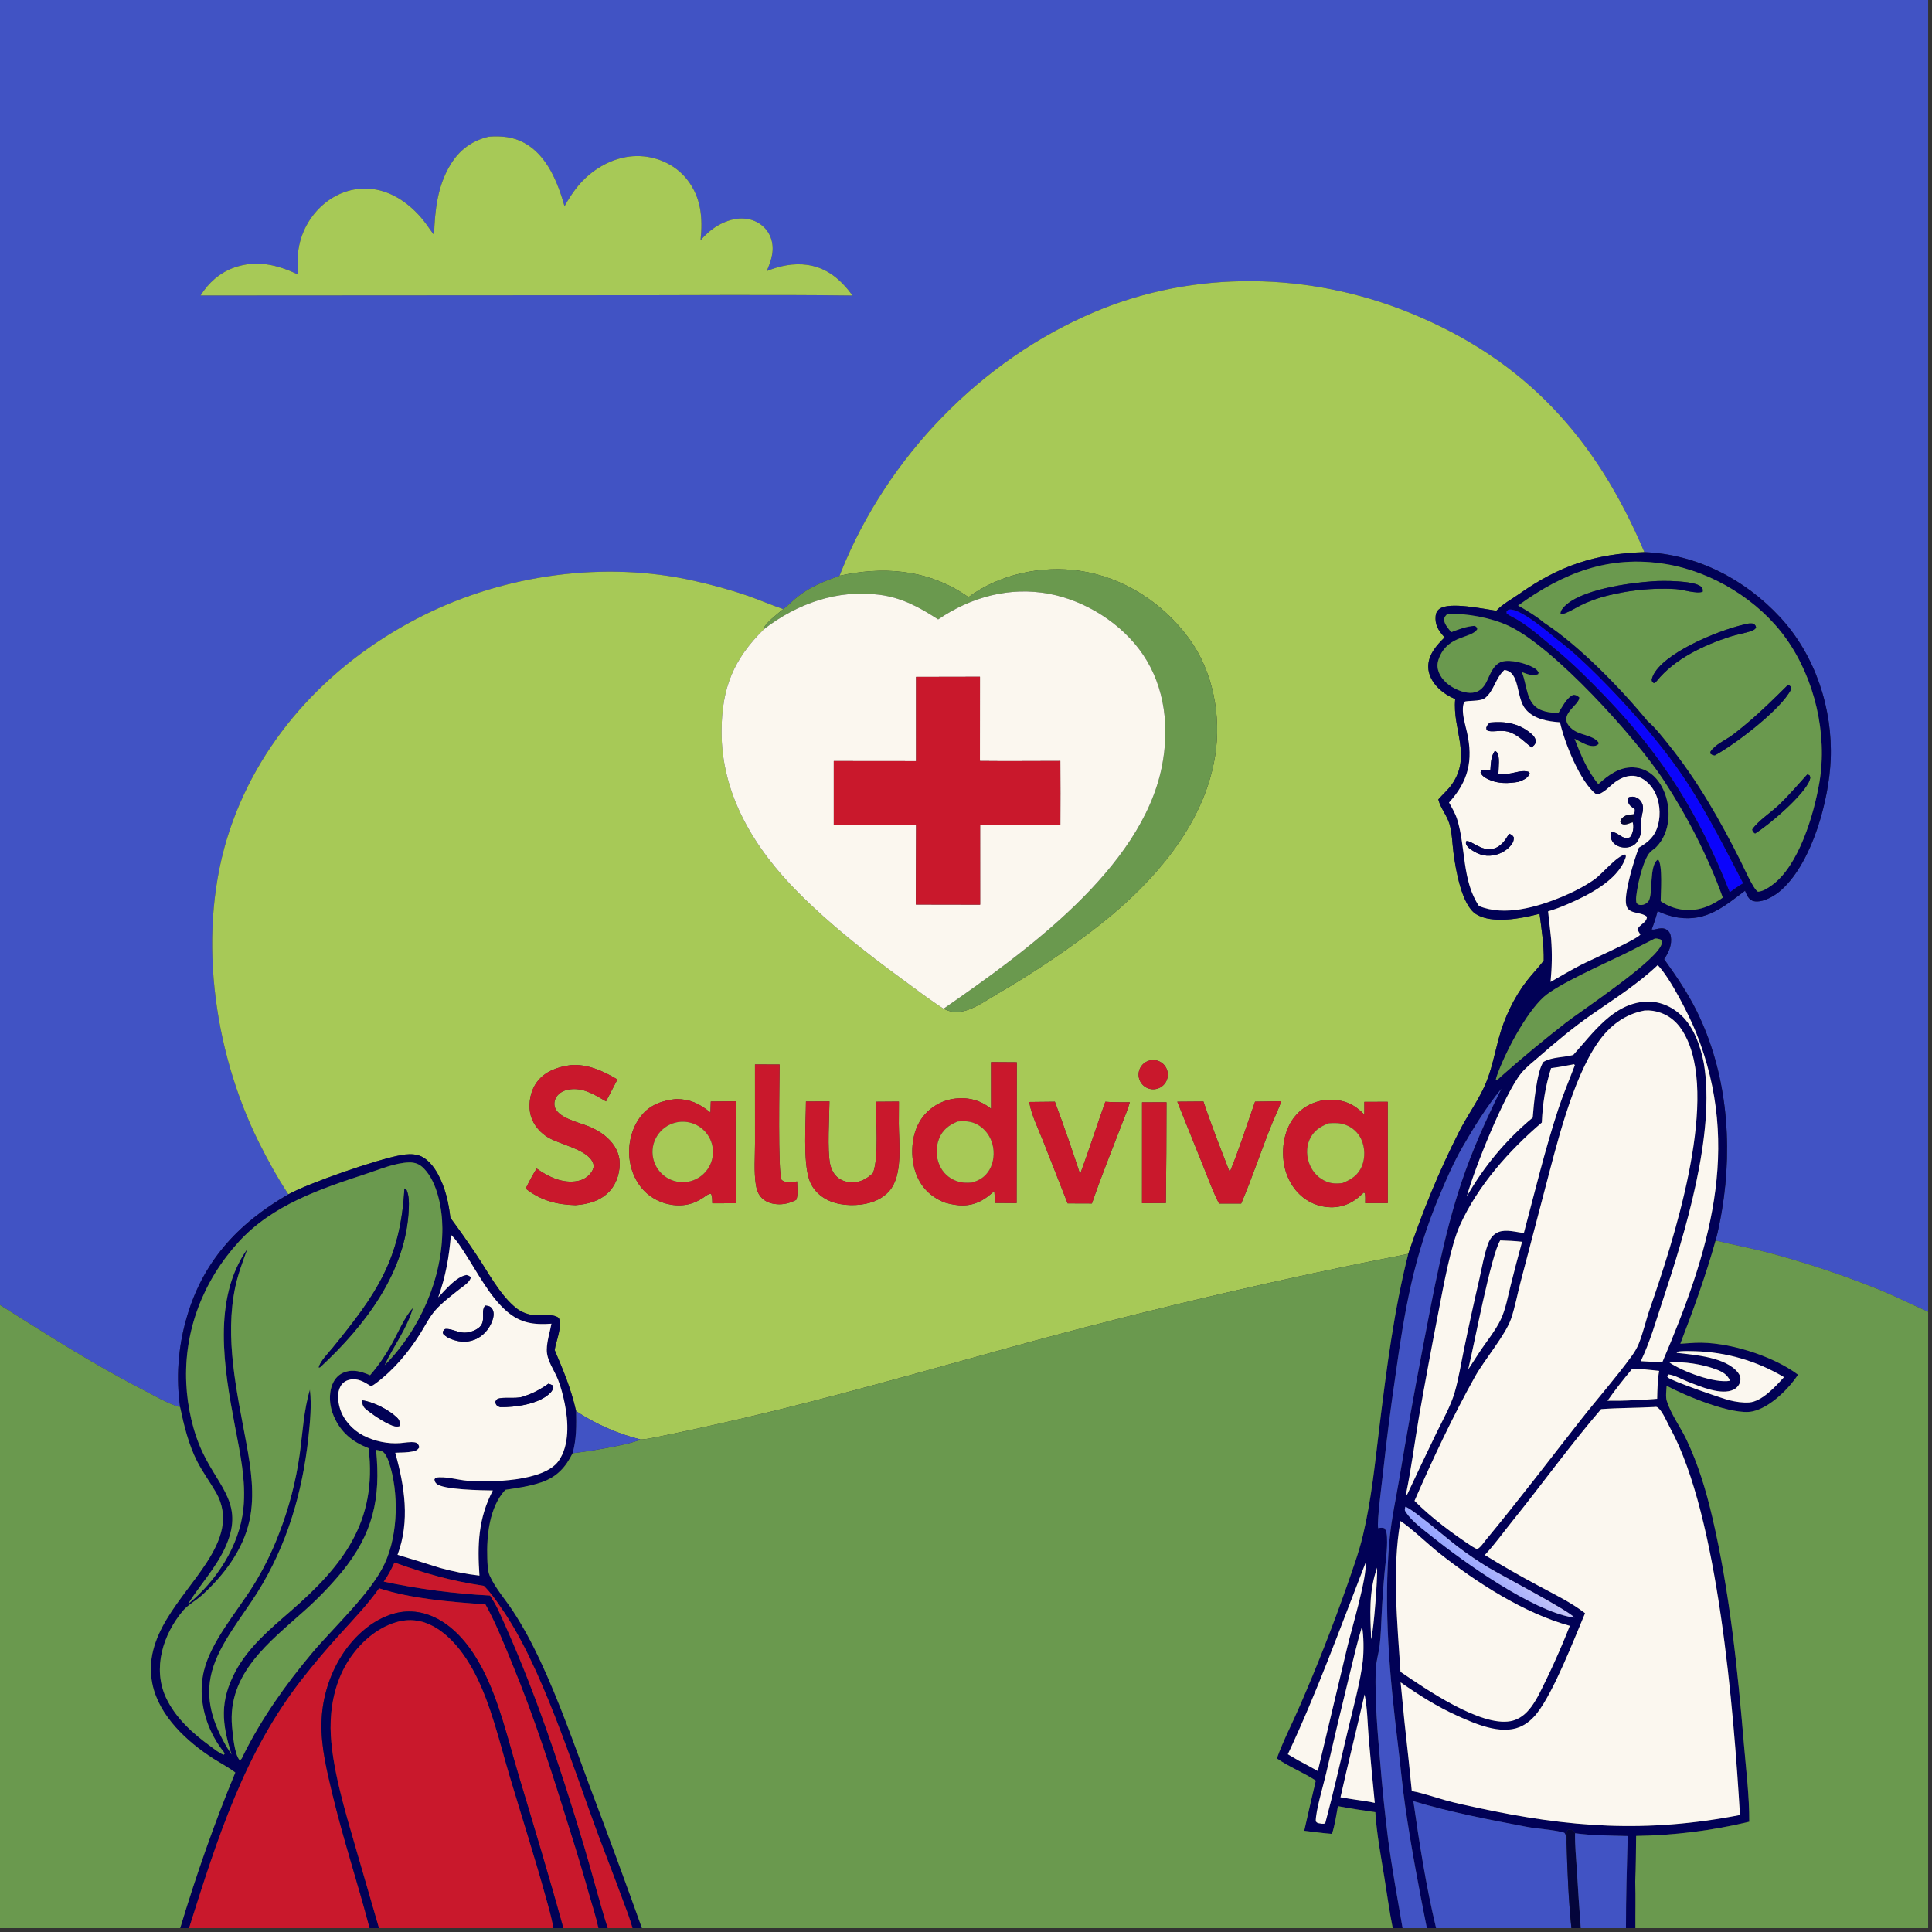 <?xml version="1.0" encoding="utf-8" ?>
<svg xmlns="http://www.w3.org/2000/svg" xmlns:xlink="http://www.w3.org/1999/xlink" width="197" height="197">
	<rect width="100%" height="100%" fill="#333333" stroke="none"/>
	<path fill="#4153C4" transform="scale(0.192 0.192)" d="M0 0L1024 0L1024 696.673C1015.52 692.913 1007.22 688.727 998.642 685.17C980.154 677.695 961.244 671.308 942.011 666.041C931.796 663.219 921.399 661.343 911.124 658.83C912.581 653.391 913.653 647.798 914.568 642.243C920.375 607.02 917 569.09 901.01 536.815C896.18 527.066 890.087 518.198 883.768 509.379C886.214 505.916 888.082 501.599 887.324 497.249C887.048 495.662 886.376 494.5 884.957 493.657C883.342 492.699 881.52 492.993 879.798 493.388C878.704 493.638 878.299 493.815 877.178 493.625C878.406 490.397 879.433 487.218 880.303 483.875C883.839 485.518 887.482 486.757 891.347 487.318C906.31 489.486 915.536 481.511 926.752 473.058C927.308 474.358 927.967 476.072 928.946 477.114C929.911 478.142 930.905 478.612 932.305 478.714C937.211 479.072 942.932 475.504 946.384 472.33C962.656 457.37 971.359 424.639 972.241 403.427C973.371 376.243 964.004 347.934 945.446 327.863C926.759 307.652 901.047 294.276 873.292 293.235C847.711 232.741 810.012 191.044 748.71 166.119C695.351 144.425 634.52 143.163 581.266 165.689C520.873 191.235 471.258 242.661 446.795 303.401C446.478 304.185 446.173 304.973 445.88 305.766C437.628 308.736 430.373 311.543 423.415 317.054C420.89 319.054 418.568 321.644 415.955 323.47C409.562 321.318 403.381 318.589 397.009 316.382C387.687 313.152 378.02 310.567 368.397 308.408C321.15 297.813 268.665 305.093 225.404 326.524C177.77 350.121 139.108 389.827 122.017 440.749C104.338 493.427 113.03 557.559 137.525 606.748C142.198 616.132 147.391 625.508 153.148 634.272C126.001 649.937 107.075 670.54 98.701 701.344C94.534 716.309 93.498 731.973 95.657 747.357C88.698 745.342 81.585 740.994 75.12 737.669C48.597 724.029 25.162 708.841 0 693.072L0 0ZM259.564 72.583C250.599 74.733 243.979 79.616 239.193 87.487C232.304 98.82 230.947 111.772 230.52 124.738C228.381 122.046 226.595 119.114 224.4 116.463C217.695 108.369 208.434 101.677 197.767 100.369C188.675 99.255 179.834 102.067 172.715 107.751C164.548 114.322 159.352 123.889 158.284 134.316C157.874 138.179 158.116 141.963 158.439 145.823C147.296 140.611 136.311 137.825 124.291 142.118C116.73 144.818 110.715 150.136 106.519 156.92L313.834 156.796C360.134 156.878 406.482 156.359 452.777 156.949C446.675 148.657 439.455 142.25 428.926 140.693C421.574 139.605 414 141.156 407.198 143.976C409.682 138.166 411.65 132.41 409.299 126.135C407.764 122.037 404.576 118.927 400.543 117.286C395.259 115.136 389.492 115.915 384.381 118.165C379.469 120.326 375.541 123.574 372.049 127.602C373.272 115.813 372.434 104.706 364.71 95.08C359.148 88.148 350.772 83.954 341.983 83.063C331.355 81.986 321.084 86.02 312.98 92.744C307.303 97.455 303.387 103.133 299.806 109.511C296.281 96.983 290.522 82.437 278.41 75.869C272.373 72.595 266.316 72.133 259.564 72.583Z"/>
	<path fill="#A7C957" transform="scale(0.192 0.192)" d="M230.52 124.738C230.947 111.772 232.304 98.82 239.193 87.487C243.979 79.616 250.599 74.733 259.564 72.583C266.316 72.133 272.373 72.595 278.41 75.869C290.522 82.437 296.281 96.983 299.806 109.511C303.387 103.133 307.303 97.455 312.98 92.744C321.084 86.02 331.355 81.986 341.983 83.063C350.772 83.954 359.148 88.148 364.71 95.08C372.434 104.706 373.272 115.813 372.049 127.602C375.541 123.574 379.469 120.326 384.381 118.165C389.492 115.915 395.259 115.136 400.543 117.286C404.576 118.927 407.764 122.037 409.299 126.135C411.65 132.41 409.682 138.166 407.198 143.976C414 141.156 421.574 139.605 428.926 140.693C439.455 142.25 446.675 148.657 452.777 156.949C406.482 156.359 360.134 156.878 313.834 156.796L106.519 156.92C110.715 150.136 116.73 144.818 124.291 142.118C136.311 137.825 147.296 140.611 158.439 145.823C158.116 141.963 157.874 138.179 158.284 134.316C159.352 123.889 164.548 114.322 172.715 107.751C179.834 102.067 188.675 99.255 197.767 100.369C208.434 101.677 217.695 108.369 224.4 116.463C226.595 119.114 228.381 122.046 230.52 124.738Z"/>
	<path fill="#A7C957" transform="scale(0.192 0.192)" d="M873.292 293.235C847.159 294.029 828.019 300.447 806.723 315.487C802.954 318.149 798.232 320.66 795.055 323.969C794.93 324.098 794.81 324.232 794.688 324.364C787.846 323.394 769.975 319.539 764.61 323.268C763.318 324.166 762.578 325.526 762.436 327.089C762.017 331.715 763.777 334.666 766.759 337.996L767.216 338.5C762.935 342.704 758.524 347.625 758.51 354.02C758.501 358.49 760.873 362.511 764.007 365.55C766.576 368.042 769.537 369.879 772.833 371.263C771.259 387.381 781.663 401.395 771.079 416.534C768.985 419.531 766.234 421.844 763.852 424.573C765.111 429.385 768.459 433.049 769.812 437.693C771.197 442.442 771.273 447.972 771.917 452.907C773.024 461.401 776.184 480.733 783.958 485.533C792.538 490.831 808.13 487.753 817.219 485.386C817.349 485.352 817.478 485.315 817.608 485.28C818.677 493.371 820.007 501.984 819.848 510.142L819.469 510.647C816.789 514.175 813.658 517.306 810.941 520.801C804.009 529.719 798.833 540.696 795.915 551.587C793.564 560.359 792.034 569.007 788.182 577.322C784.452 585.375 779.131 592.723 775.086 600.653C764.242 621.91 755.532 643.313 747.883 665.905C681.286 678.891 615.174 694.254 549.675 711.964C493.991 727.166 438.702 743.42 382.341 756.013C372.271 758.319 362.171 760.486 352.042 762.516C348.272 763.24 343.938 764.363 340.125 764.475C327.973 761.429 316.422 756.349 305.963 749.452C303.122 737.062 299.415 728.493 294.572 716.986C295.234 712.286 298.796 704.374 296.762 699.966C293.559 697.328 286.995 699 282.962 698.416C279.96 697.982 276.751 696.754 274.351 694.87C265.592 687.996 259.246 675.655 253.038 666.417C248.583 659.747 243.966 653.187 239.191 646.742C238.273 638.652 236.412 630.449 232.416 623.282C230.119 619.163 226.541 614.648 221.758 613.432C219.002 612.732 215.859 612.94 213.086 613.431C200.244 615.707 164.058 628.268 153.148 634.272C147.391 625.508 142.198 616.132 137.525 606.748C113.03 557.559 104.338 493.427 122.017 440.749C139.108 389.827 177.77 350.121 225.404 326.524C268.665 305.093 321.15 297.813 368.397 308.408C378.02 310.567 387.687 313.152 397.009 316.382C403.381 318.589 409.562 321.318 415.955 323.47C413.27 325.809 406.391 330.865 405.491 333.967L405.681 334.171C389.553 350.108 383.33 365.277 383.203 388.15C383.015 422.043 400.76 450.751 423.983 474.065C441.029 491.178 459.724 505.823 479.179 520.054C486.386 525.326 493.589 530.869 501.094 535.703C502.457 536.352 503.859 536.918 505.35 537.2C508.43 537.781 511.663 537.216 514.562 536.116C519.99 534.056 525.058 530.554 530.039 527.599C544.621 519.119 558.758 509.895 572.393 499.964C605.268 476.407 638.656 443.041 645.306 401.547C648.707 380.326 644.288 356.608 631.477 339.109C617.625 320.189 596.857 306.654 573.554 303.17C553.279 300.138 530.897 304.886 514.299 317.126C513.172 316.295 511.993 315.53 510.809 314.782C491.018 302.265 468.229 300.804 445.88 305.766C446.173 304.973 446.478 304.185 446.795 303.401C471.258 242.661 520.873 191.235 581.266 165.689C634.52 143.163 695.351 144.425 748.71 166.119C810.012 191.044 847.711 232.741 873.292 293.235ZM610.066 563.335C605.979 564.646 603.733 569.027 605.053 573.111C606.374 577.195 610.759 579.432 614.84 578.102C618.909 576.777 621.137 572.408 619.821 568.337C618.504 564.265 614.14 562.028 610.066 563.335ZM526.318 564.04L526.347 588.858C520.942 584.434 514.451 582.633 507.498 583.422C500.569 584.181 494.249 587.736 490.002 593.264C484.883 600.037 483.635 609.426 484.989 617.657C486.144 624.672 489.559 630.98 495.392 635.2C497.325 636.599 499.552 637.756 501.761 638.643C508.728 640.623 514.849 641.086 521.461 637.48C523.881 636.16 525.969 634.334 528.067 632.565L528.486 638.861L539.896 638.941L540.008 564.122L526.318 564.04ZM303.027 565.669C296.2 566.625 289.542 568.835 285.198 574.582C281.922 578.917 280.59 585.32 281.478 590.64C282.376 596.018 285.683 600.441 290.124 603.481C296.44 607.804 312.652 610.279 315.075 618.011C315.549 619.523 315.079 620.972 314.256 622.246C312.548 624.892 309.867 626.61 306.793 627.196C298.867 628.705 291.292 625.06 284.993 620.58C282.851 624.073 280.95 627.548 279.179 631.241C287.22 637.539 295.551 639.761 305.64 640.033C312.532 639.548 319.245 637.667 324.005 632.313C327.7 628.157 329.558 621.746 329.011 616.249C328.469 610.808 325.215 606.276 321.007 602.96C318.525 601.004 315.722 599.488 312.816 598.264C307.644 596.086 295.166 593.629 294.447 586.936C294.244 585.039 294.841 583.227 296.082 581.778C298.072 579.456 300.948 578.58 303.914 578.41C310.734 578.018 316.205 581.625 321.834 584.909L327.893 573.284C320.48 568.84 311.903 564.93 303.027 565.669ZM400.952 565.299L400.969 607.342C400.977 614.457 400.338 622.281 401.435 629.317C401.832 631.864 402.647 634.182 404.449 636.079C406.877 638.635 410.451 639.565 413.884 639.567C417.187 639.568 419.894 638.687 422.83 637.253C424.018 634.774 423.328 630.211 423.327 627.429C420.416 627.813 417.734 628.525 415.152 626.735C413.004 623.745 414.001 573.029 414.038 565.348L400.952 565.299ZM359.042 583.679C351.659 584.477 345.168 586.666 340.398 592.724C335.324 599.17 333.303 608.057 334.414 616.12C335.409 623.335 338.915 630.261 344.746 634.759C350.122 638.906 357.304 640.86 364.035 639.869C367.489 639.36 370.562 637.96 373.467 636.067C374.851 635.132 375.887 634.092 377.569 633.946C378.36 635.358 378.222 637.447 378.303 639.059L390.892 639.006C390.798 620.977 390.411 602.893 390.861 584.87L377.48 584.996L377.303 590.817C371.424 586.141 366.716 583.744 359.042 583.679ZM703.87 584.157C697.02 585.102 691.193 588.203 686.985 593.817C682.005 600.462 680.571 609.731 681.852 617.823C683.052 625.397 687.026 632.53 693.42 636.922C698.589 640.473 705.28 641.968 711.455 640.736C715.746 639.88 719.503 637.773 722.67 634.788L724.227 633.367L724.872 633.643C725.143 635.422 725.074 637.159 725.034 638.954L737.009 638.933L736.99 585.139L724.57 585.183L724.571 591.927C719.402 586.618 714.246 584.158 706.758 584.067C705.794 584.053 704.83 584.083 703.87 584.157ZM428.024 584.988C427.984 595.964 426.419 616.676 429.79 626.569C430.714 629.263 432.276 631.692 434.342 633.652C439.682 638.813 447.163 640.275 454.344 639.95C460.972 639.649 467.842 637.616 472.324 632.45C479.605 624.059 477.386 607.362 477.334 596.795L477.392 585.022L465.088 585.111C465.172 594.773 466.834 614.729 463.589 623.052C460.204 626.146 456.668 628.16 451.944 627.909C448.792 627.741 445.897 626.664 443.763 624.269C442.243 622.564 441.304 620.361 440.845 618.14C439.292 610.639 440.438 593.341 440.505 584.933L428.024 584.988ZM546.606 585.244C547.712 592.029 551.395 599.369 553.907 605.788L566.992 639.1L579.888 639.147C584.834 624.767 590.561 610.63 596.006 596.43C597.391 592.797 598.966 589.139 600.032 585.403C595.731 585.338 591.305 585.489 587.026 585.109C582.444 597.883 578.31 610.881 573.623 623.595C569.432 610.668 564.963 597.833 560.219 585.098L546.606 585.244ZM625.24 585.089L638.792 618.762C641.534 625.57 644.074 632.644 647.395 639.184L659.169 639.175C665.221 625.052 669.948 610.349 675.782 596.125C677.391 592.388 679.089 588.665 680.49 584.844L666.537 585.065C662.145 597.51 658.145 610.331 653.09 622.517C648.264 610.114 643.321 597.605 639.118 584.981L625.24 585.089ZM606.517 585.408L606.505 638.988L619.175 638.904C619.387 621.07 619.495 603.235 619.499 585.4L606.517 585.408Z"/>
	<path fill="#010156" transform="scale(0.192 0.192)" d="M794.688 324.364C794.81 324.232 794.93 324.098 795.055 323.969C798.232 320.66 802.954 318.149 806.723 315.487C828.019 300.447 847.159 294.029 873.292 293.235C901.047 294.276 926.759 307.652 945.446 327.863C964.004 347.934 973.371 376.243 972.241 403.427C971.359 424.639 962.656 457.37 946.384 472.33C942.932 475.504 937.211 479.072 932.305 478.714C930.905 478.612 929.911 478.142 928.946 477.114C927.967 476.072 927.308 474.358 926.752 473.058C915.536 481.511 906.31 489.486 891.347 487.318C887.482 486.757 883.839 485.518 880.303 483.875C879.433 487.218 878.406 490.397 877.178 493.625C878.299 493.815 878.704 493.638 879.798 493.388C881.52 492.993 883.342 492.699 884.957 493.657C886.376 494.5 887.048 495.662 887.324 497.249C888.082 501.599 886.214 505.916 883.768 509.379C890.087 518.198 896.18 527.066 901.01 536.815C917 569.09 920.375 607.02 914.568 642.243C913.653 647.798 912.581 653.391 911.124 658.83C905.851 677.569 899.384 695.473 892.39 713.627L900.274 713.118C917.13 712.359 941.304 719.873 954.893 730.062C949.94 737.662 939.888 747.6 930.723 749.568C920.225 751.821 895.072 741.257 885.108 735.986C885.01 738.362 884.481 741.728 885.191 743.99C887.458 751.204 892.404 757.735 895.657 764.576C901.909 777.72 906.039 791.479 909.343 805.619C918.56 845.065 922.812 886.359 926.193 926.708C927.318 940.131 929.068 954.034 929 967.5C909.307 972.209 889.156 974.737 868.911 975.039C868.805 983.134 868.806 991.248 868.441 999.335C868.709 1007.55 868.47 1015.78 868.533 1024L863.507 1024C863.484 1007.72 863.985 991.366 864.432 975.094C855.158 974.829 845.675 974.845 836.475 973.607C835.996 972.682 835.362 971.952 834.249 971.757C833.668 971.656 833.331 971.725 832.776 971.785C831.689 972.925 831.974 974.364 832.011 975.883C832.031 976.689 832.043 977.446 831.946 978.249C831.773 976.721 831.817 974.448 830.734 973.32C824.303 971.515 817.273 971.422 810.668 970.17C790.674 966.378 770.103 962.411 750.613 956.557C753.827 979.151 757.35 1001.79 762.684 1024L757.768 1024C753.515 1002.57 749.437 981.179 746.314 959.547C744.763 948.798 743.799 937.935 742.486 927.151C738.058 890.807 734.64 854.229 737.953 817.637C738.948 806.656 741.383 795.815 743.202 784.944C747.067 761.739 751.216 738.582 755.647 715.479C761.325 686.116 766.637 656.317 776.148 627.893C781.831 610.911 789.348 594.272 797.305 578.249C789.493 587.801 782.894 598.416 776.745 609.103C772.109 617.161 768.384 625.7 764.773 634.254C750.697 667.603 746.001 695.513 741.018 731.102C738.522 748.025 736.352 764.996 734.51 782.003C734.034 786.606 731.103 808.498 731.92 811.566C733.166 811.375 733.979 811.185 735.206 811.593C736.388 813.058 736.524 814.768 736.611 816.594C736.901 822.663 735.869 829.154 735.308 835.207C734.625 842.614 734.109 850.034 733.76 857.464C733.448 863.004 733.376 868.689 732.656 874.189C732.076 878.62 730.677 882.838 730.57 887.346C730.193 903.154 731.531 919.529 732.937 935.268C734.05 949.226 735.478 963.157 737.222 977.05C739.329 992.769 742.188 1008.37 744.877 1024L739.653 1024C737.846 1015.01 736.617 1005.81 735.145 996.749C733.303 985.414 731.129 973.873 730.401 962.41C723.751 961.467 717.139 960.463 710.538 959.217C709.657 964.149 708.929 969.161 707.402 973.942C702.504 973.618 697.535 972.82 692.645 972.298C694.601 963.394 696.736 954.525 698.798 945.645C692.152 941.271 684.671 938.413 678.104 933.861C681.609 924.144 686.486 914.855 690.565 905.356C699.524 884.699 707.75 863.733 715.228 842.496C718.339 833.536 721.644 824.564 723.837 815.328C728.474 795.799 730.311 776.104 732.759 756.221C736.474 726.054 740.435 695.392 747.883 665.905C755.532 643.313 764.242 621.91 775.086 600.653C779.131 592.723 784.452 585.375 788.182 577.322C792.034 569.007 793.564 560.359 795.915 551.587C798.833 540.696 804.009 529.719 810.941 520.801C813.658 517.306 816.789 514.175 819.469 510.647L819.848 510.142C820.007 501.984 818.677 493.371 817.608 485.28C817.478 485.315 817.349 485.352 817.219 485.386C808.13 487.753 792.538 490.831 783.958 485.533C776.184 480.733 773.024 461.401 771.917 452.907C771.273 447.972 771.197 442.442 769.812 437.693C768.459 433.049 765.111 429.385 763.852 424.573C766.234 421.844 768.985 419.531 771.079 416.534C781.663 401.395 771.259 387.381 772.833 371.263C769.537 369.879 766.576 368.042 764.007 365.55C760.873 362.511 758.501 358.49 758.51 354.02C758.524 347.625 762.935 342.704 767.216 338.5L766.759 337.996C763.777 334.666 762.017 331.715 762.436 327.089C762.578 325.526 763.318 324.166 764.61 323.268C769.975 319.539 787.846 323.394 794.688 324.364ZM806.235 321.593C811.066 324.35 815.73 327.08 820.006 330.674C838.442 342.637 860.89 365.695 874.977 382.902C879.15 386.469 882.804 391.239 886.239 395.515C901.599 414.628 913.577 435.711 924.544 457.573C926.001 460.477 931.229 472.395 933.61 473.553C936.209 473.408 938.627 471.804 940.711 470.344C955.298 460.124 963.361 432.4 966.234 415.544C970.622 389.796 963.728 360.377 948.575 339.126C933.996 318.682 909.33 303.574 884.593 299.549C854.502 294.653 830.221 304.198 806.235 321.593ZM827.462 340.036C822.618 336.091 807.432 322.972 801.513 323.727C800.752 323.824 800.566 324.289 800.083 324.818L800.194 325.822C801.105 326.512 801.901 327.018 802.927 327.517C810.748 331.324 819.362 339.2 826.145 344.792C835.647 352.626 843.919 360.932 852.443 369.782C883.239 401.758 902.372 432.485 918.651 473.822C920.95 472.143 923.212 470.488 925.688 469.072C916.523 451.427 907.431 433.317 896.624 416.605C888.289 403.716 878.622 391.733 868.547 380.18C858.266 368.487 839.673 349.034 827.462 340.036ZM890.673 717.88L890.474 718.476C900.092 719.587 916.493 720.704 923.027 728.987C924.142 730.401 924.556 731.854 924.178 733.64C923.781 735.516 922.376 737.158 920.683 737.992C914.217 741.179 903.063 736.37 896.857 733.986C893.755 732.794 889.165 730.161 885.969 729.921L885.427 731.068C885.541 731.22 885.635 731.389 885.768 731.525C887.532 733.328 914.41 742.662 918.334 743.625C921.776 744.47 925.415 745.048 928.969 744.809C935.666 744.359 943.229 736.112 947.428 731.372C933.065 722.782 916.732 718.036 900.003 717.593C896.93 717.538 893.699 717.321 890.673 717.88ZM768.639 326.042C767.684 327.126 766.935 327.651 766.971 329.24C767.023 331.497 769.363 334.027 770.727 335.716C774.662 334.214 778.996 332.539 783.229 332.378C784.223 333.011 784.241 332.975 784.589 334.094C781.421 339.197 769.595 337.168 764.563 348.723C763.574 350.994 763.091 353.161 763.679 355.611C764.706 359.895 768.267 363.275 772.015 365.322C775.304 367.12 779.814 368.678 783.57 367.589C786.313 366.795 788.222 364.572 789.448 362.102C791.403 358.166 792.999 352.854 797.637 351.402C802.087 350.008 810.401 352.293 814.394 354.532C815.686 355.257 816.488 355.894 817.154 357.253L816.839 358.095C813.593 359.118 811.252 358.076 808.189 356.908L808.471 357.62C811.057 364.269 810.537 373.553 818.032 376.903C821.026 378.241 824.337 378.521 827.567 378.745C829.622 375.518 831.934 370.537 835.536 368.996C836.973 368.96 837.627 369.539 838.723 370.346C839.046 374.701 826.057 379.798 834.917 387.164C839.044 390.595 845.481 390.126 848.856 394.141L848.942 395.207C847.664 396.211 846.501 396.37 844.891 396.132C842.116 395.721 838.756 393.588 836.203 392.358C839.521 400.799 842.956 409.385 848.847 416.408C854.087 411.706 859.906 407.292 867.358 407.548C872.172 407.714 876.469 409.913 879.614 413.528C884.584 419.24 886.666 427.584 886.024 435.051C885.541 440.669 883.472 445.958 879.481 449.992C878.11 451.097 876.298 452.357 875.352 453.854C872.15 458.924 869.577 470.151 868.951 476.237C868.829 477.42 868.87 478.44 869.104 479.602C869.978 480.403 870.54 480.686 871.77 480.622C873.121 480.553 874.484 479.8 875.339 478.773C878.154 475.391 875.479 459.454 880.586 456.414C883.097 459.255 882.006 474.412 881.945 478.574C887.729 482.65 894.931 484.175 901.87 482.792C906.747 481.866 910.93 479.542 914.933 476.704C907.139 455.08 896.101 433.498 883.483 414.281C868.79 391.903 825.252 343.583 801.152 332.348C791.857 328.014 778.848 325.632 768.639 326.042ZM798.942 355.829C794.202 360.03 793.409 367.07 788.582 370.758C786.046 372.694 778.761 371.864 777.729 372.759C777.22 373.199 776.942 375.331 776.905 375.981C776.666 380.231 778.203 384.931 779.124 389.072C782.405 403.817 779.837 414.947 769.548 426.203C771.142 429.088 772.882 431.99 773.869 435.15C778.482 449.917 776.371 467.757 785.459 481.17C799.001 486.768 816.223 481.743 829.117 476.445C835.105 473.985 841.113 470.925 846.46 467.265C850.877 464.242 858.567 454.496 863.156 453.8C863.67 454.857 863.449 455.085 863.06 456.15C858.791 467.822 843.034 475.665 832.3 480.274C829.01 481.687 825.585 483.011 822.139 483.995L823.75 498.584C824.372 506.36 824.2 513.729 823.46 521.485C828.767 518.422 834.073 515.309 839.512 512.487C844.661 509.816 868.539 499.354 871.159 496.38L869.612 493.7C870.591 490.885 874.504 490.206 874.67 486.876C870.935 483.734 864.197 486.088 863.503 479.699C862.791 473.156 867.844 456.746 870.34 450.172C875.54 447.147 878.935 444.192 880.568 438.094C882.138 432.231 881.451 425.165 878.401 419.875C876.4 416.403 872.942 413.102 868.921 412.235C864.968 411.382 861.091 412.989 857.903 415.238C855.291 417.081 850.916 422.188 847.719 421.805C839.219 415.529 830.7 393.939 828.487 383.593C821.997 383.105 814.887 382.004 810.35 376.818C804.923 370.616 807.456 356.757 798.942 355.829ZM878.875 498.43C873.271 501.192 867.778 504.169 862.156 506.893C851.741 511.937 827.364 522.753 819.96 529.366C810.301 537.993 799.076 559.448 794.815 571.749C794.63 572.283 794.52 572.811 794.404 573.362L794.852 573.652C795.698 573.021 796.465 572.421 797.194 571.657C808.212 561.861 819.769 552.351 831.377 543.267C839.641 536.8 881.941 508.984 882.576 500.695C882.648 499.767 882.303 499.595 881.803 498.884C880.748 498.553 879.981 498.396 878.875 498.43ZM880.369 512.542C869.752 522.651 857.283 530.47 845.297 538.823C835.426 545.701 826.224 553.399 817.178 561.317C814.073 564.035 810.484 566.747 807.884 569.942C799.002 580.856 783.075 620.435 778.984 635.418C788.025 619.456 799.888 605.266 813.994 593.538C814.442 587.372 816.144 568.443 819.751 563.902C824.523 561.218 830.32 561.677 835.512 560.261C846.032 548.646 856.668 532.972 873.931 531.949C881.002 531.53 887.759 534.396 892.866 539.19C899.626 545.536 903.129 555.694 904.848 564.58C911.233 602.061 894.676 655.534 882.922 691.012C879.404 701.628 876.253 712.817 871.376 722.893C875.176 723.078 878.974 723.306 882.77 723.577C907.389 665.883 925.394 609.859 900.769 548.388C897.089 539.203 887.034 519.362 880.369 512.542ZM873.529 536.625C862.851 538.566 854.74 544.833 848.606 553.659C834.898 573.383 826.521 608.67 820.337 632.059L807.489 681.072C805.807 687.395 804.64 694.067 802.541 700.241C799.566 708.993 788.39 722.05 783.279 731.21C771.425 752.455 760.94 774.759 751.218 797.059C760.179 806.08 771.5 814.548 782.137 821.495L784.396 822.727C786.217 821.963 787.901 819.293 789.203 817.719C806.42 796.912 822.816 775.323 839.5 754.084C848.417 742.732 858.172 731.718 866.64 720.054C868.097 718.048 869.371 715.926 870.301 713.622C872.707 707.661 874.098 701.13 876.222 695.024C888.529 659.663 912.039 587.344 896.089 552.213C893.132 545.7 889.042 540.461 882.097 537.911C879.299 536.883 876.495 536.476 873.529 536.625ZM835.984 565.181C831.916 565.918 827.841 566.75 823.738 567.258C820.691 576.925 819.27 586.041 818.814 596.162C801.437 610.973 784.836 629.69 775.345 650.689C770.444 661.533 766.567 683.133 764.205 695.313C760.458 714.491 756.89 733.704 753.503 752.948C751.222 766.438 749.462 780.175 746.685 793.558L746.907 794.146L747.476 793.392C752.502 782.586 757.616 771.82 762.816 761.097C766.208 754.079 770.406 746.86 772.574 739.366C774.692 732.04 775.903 724.206 777.463 716.732C780.053 704.098 782.807 691.499 785.723 678.936C787.092 672.945 788.122 666.525 790.205 660.747C791.227 657.909 792.966 655.407 795.878 654.293C799.952 652.735 805.075 654.359 809.289 654.828C815.143 632.89 820.483 610.537 827.581 588.974C830.174 581.094 833.425 573.473 836.359 565.72L835.984 565.181ZM796.744 658.749C791.872 666.242 782.766 714.851 779.714 727.322L785.298 718.715C789.015 712.953 794.116 706.891 797.026 700.76C799.65 695.23 800.753 688.67 802.248 682.745C804.186 674.966 806.216 667.211 808.339 659.481C804.467 659.051 800.637 658.86 796.744 658.749ZM886.607 723.622C893.487 728.304 910.521 734.832 918.818 733.289C917.25 729.846 914.678 728.466 911.193 727.176C904.044 724.529 894.178 722.913 886.607 723.622ZM866.76 727.015C862.238 732.473 857.755 738.093 853.708 743.913C858.497 743.943 863.233 743.915 868.016 743.586C872.043 743.438 876.067 743.198 880.084 742.866C880.204 737.917 880.294 732.936 881.139 728.046C876.425 727.535 871.5 726.92 866.76 727.015ZM878.365 747.242C869.04 747.752 859.6 747.657 850.31 748.36C833.817 767.525 818.958 788.221 803.099 807.931C798.292 813.905 793.779 820.23 788.542 825.836C797.795 831.53 807.224 836.933 816.815 842.038C825.035 846.5 834.384 850.966 841.786 856.735C835.735 871.092 825.245 898.263 816.364 909.717C813.866 912.939 810.75 915.694 806.935 917.236C796.787 921.337 783.479 915.483 774.216 911.331C763.387 906.477 753.528 900.247 743.841 893.451C745.12 907.356 746.554 921.246 748.143 935.119C748.659 940.482 749.202 945.843 749.772 951.2L750.366 951.309C756.15 952.429 761.829 954.453 767.501 956.051C773.023 957.606 778.653 958.78 784.259 959.993C833.636 970.677 874.422 973.529 924.06 963.929C920.745 908.716 912.59 805.331 887.058 758.526C885.517 755.702 882.96 749.588 880.607 747.685C879.689 746.942 879.412 747.177 878.365 747.242ZM746.343 800.201C746.064 801.604 745.799 801.885 746.628 803.12C749.995 808.137 755.9 812.336 760.592 816.114C777.503 829.727 813.705 855.377 834.864 858.909C835.3 858.982 835.741 859.027 836.181 859.074C833.39 855.46 797.452 836.663 790.446 832.471C784.834 829.048 779.396 825.346 774.155 821.378C769.226 817.693 749.956 801.083 746.343 800.201ZM743.772 807.777C739.196 832.985 742.14 862.439 743.767 887.873C757.111 896.975 786.183 917.051 802.208 914.074C807.619 913.069 811.524 909.229 814.414 904.77C815.329 903.389 816.177 901.964 816.955 900.501C823.145 888.43 828.731 876.059 833.693 863.433C809.441 856.802 783.855 840.289 764.237 824.726C757.987 819.769 749.943 811.871 743.772 807.777ZM725.258 829.873C711.905 864.13 699.62 898.317 683.947 931.658L689.565 934.956C692.997 936.816 696.487 938.61 699.865 940.565L715.649 874.221C717.727 865.508 726.114 837.452 725.258 829.873ZM731.35 832.554C726.848 845.309 727.641 857.349 728.212 870.57C729.634 864.871 731.635 838.765 731.35 832.554ZM723.327 863.85C720.666 872.535 718.68 881.466 716.502 890.283C712.277 907.506 708.185 924.761 704.226 942.046C702.846 948.01 698.621 962.038 698.78 967.315C699.107 967.622 699.418 967.997 699.826 968.187C701.173 968.389 702.546 968.892 703.801 968.33C708.211 951.929 711.934 935.263 715.87 918.735C718.436 907.963 722.592 892.704 723.775 881.946C724.313 877.053 724.309 868.586 723.327 863.85ZM724.702 899.864C720.577 918.104 715.964 936.26 711.909 954.501C714.691 954.95 717.473 955.436 720.261 955.836C723.517 956.349 726.913 956.707 730.112 957.479C728.945 945.808 727.859 934.129 726.855 922.442C726.246 915.082 726.215 907.078 724.702 899.864Z"/>
	<path fill="#6A994E" transform="scale(0.192 0.192)" d="M820.006 330.674C815.73 327.08 811.066 324.35 806.235 321.593C830.221 304.198 854.502 294.653 884.593 299.549C909.33 303.574 933.996 318.682 948.575 339.126C963.728 360.377 970.622 389.796 966.234 415.544C963.361 432.4 955.298 460.124 940.711 470.344C938.627 471.804 936.209 473.408 933.61 473.553C931.229 472.395 926.001 460.477 924.544 457.573C913.577 435.711 901.599 414.628 886.239 395.515C882.804 391.239 879.15 386.469 874.977 382.902C860.89 365.695 838.442 342.637 820.006 330.674ZM877.775 308.712C865.482 309.541 838.555 313.049 830.218 322.79C829.453 323.684 828.81 324.609 828.816 325.823C829.901 326.125 830.209 326.003 831.245 325.622C834.042 324.595 836.773 322.826 839.447 321.483C842.954 319.721 846.637 318.406 850.366 317.206C859.863 314.542 869.645 313.03 879.503 312.703C882.996 312.616 886.564 312.623 890.053 312.848C893.655 313.08 901.195 315.534 904.264 314.223C904.288 312.994 904.375 312.441 903.348 311.539C899.604 308.251 882.717 308.306 877.775 308.712ZM928.757 331.118C915.2 333.692 887.008 345.025 879.076 356.732C878.114 358.151 877.541 359.345 877.163 361.009C877.507 362.182 877.241 362.111 878.388 362.775C879.137 362.405 879.356 362.3 879.887 361.618C889.375 349.902 904.617 342.74 918.687 338.144C922.439 336.918 926.464 336.38 930.139 335.065C931.238 334.672 932.002 334.3 932.618 333.266C932.335 332.042 932.152 331.998 931.183 331.164C930.35 331.104 929.59 331.029 928.757 331.118ZM949.502 363.788C942.387 370.802 935.309 377.867 927.631 384.272C925.053 386.422 922.457 388.589 919.749 390.573C916.255 393.132 910.624 395.504 908.357 399.3L908.387 400.23C909.349 400.927 909.543 401.025 910.719 401.155C921.117 395.564 946.083 376.675 951.204 366.077L951.187 364.793C950.545 364.209 950.367 364.017 949.502 363.788ZM959.781 411.317C954.892 416.73 950.114 422.326 944.852 427.382C940.535 431.53 933.94 435.677 930.616 440.435C930.782 441.843 930.955 441.754 932.076 442.664C939.268 438.35 958.727 421.698 961.141 414.071C961.518 412.881 961.472 412.694 960.934 411.67L959.781 411.317Z"/>
	<path fill="#6A994E" transform="scale(0.192 0.192)" d="M415.955 323.47C418.568 321.644 420.89 319.054 423.415 317.054C430.373 311.543 437.628 308.736 445.88 305.766C468.229 300.804 491.018 302.265 510.809 314.782C511.993 315.53 513.172 316.295 514.299 317.126C530.897 304.886 553.279 300.138 573.554 303.17C596.857 306.654 617.625 320.189 631.477 339.109C644.288 356.608 648.707 380.326 645.306 401.547C638.656 443.041 605.268 476.407 572.393 499.964C558.758 509.895 544.621 519.119 530.039 527.599C525.058 530.554 519.99 534.056 514.562 536.116C511.663 537.216 508.43 537.781 505.35 537.2C503.859 536.918 502.457 536.352 501.094 535.703C544.09 505.861 606.143 461.61 617.029 407.228C621.111 386.831 618.856 365.175 607.049 347.69C595.963 331.272 576.664 319.036 557.256 315.381C536.204 311.417 515.714 317.05 498.235 328.958C488.365 322.554 479.06 317.45 467.209 315.891C444.709 312.93 423.374 320.525 405.681 334.171L405.491 333.967C406.391 330.865 413.27 325.809 415.955 323.47Z"/>
	<path fill="#010156" transform="scale(0.192 0.192)" d="M850.366 317.206C846.637 318.406 842.954 319.721 839.447 321.483C836.773 322.826 834.042 324.595 831.245 325.622C830.209 326.003 829.901 326.125 828.816 325.823C828.81 324.609 829.453 323.684 830.218 322.79C838.555 313.049 865.482 309.541 877.775 308.712C882.717 308.306 899.604 308.251 903.348 311.539C904.375 312.441 904.288 312.994 904.264 314.223C901.195 315.534 893.655 313.08 890.053 312.848C886.564 312.623 882.996 312.616 879.503 312.703C869.645 313.03 859.863 314.542 850.366 317.206Z"/>
	<path fill="#FBF7EF" transform="scale(0.192 0.192)" d="M405.681 334.171C423.374 320.525 444.709 312.93 467.209 315.891C479.06 317.45 488.365 322.554 498.235 328.958C515.714 317.05 536.204 311.417 557.256 315.381C576.664 319.036 595.963 331.272 607.049 347.69C618.856 365.175 621.111 386.831 617.029 407.228C606.143 461.61 544.09 505.861 501.094 535.703C493.589 530.869 486.386 525.326 479.179 520.054C459.724 505.823 441.029 491.178 423.983 474.065C400.76 450.751 383.015 422.043 383.203 388.15C383.33 365.277 389.553 350.108 405.681 334.171ZM486.499 359.48L486.506 404.225L442.8 404.182L442.8 437.999L486.517 437.923L486.391 480.378L520.533 480.437L520.516 438.082C534.721 438.091 548.926 438.173 563.131 438.328C563.192 426.93 563.189 415.533 563.123 404.136C548.893 404.136 534.645 404.295 520.416 404.134L520.44 359.415L486.499 359.48Z"/>
	<path fill="#0B04FC" transform="scale(0.192 0.192)" d="M918.651 473.822C902.372 432.485 883.239 401.758 852.443 369.782C843.919 360.932 835.647 352.626 826.145 344.792C819.362 339.2 810.748 331.324 802.927 327.517C801.901 327.018 801.105 326.512 800.194 325.822L800.083 324.818C800.566 324.289 800.752 323.824 801.513 323.727C807.432 322.972 822.618 336.091 827.462 340.036C839.673 349.034 858.266 368.487 868.547 380.18C878.622 391.733 888.289 403.716 896.624 416.605C907.431 433.317 916.523 451.427 925.688 469.072C923.212 470.488 920.95 472.143 918.651 473.822Z"/>
	<path fill="#6A994E" transform="scale(0.192 0.192)" d="M770.727 335.716C769.363 334.027 767.023 331.497 766.971 329.24C766.935 327.651 767.684 327.126 768.639 326.042C778.848 325.632 791.857 328.014 801.152 332.348C825.252 343.583 868.79 391.903 883.483 414.281C896.101 433.498 907.139 455.08 914.933 476.704C910.93 479.542 906.747 481.866 901.87 482.792C894.931 484.175 887.729 482.65 881.945 478.574C882.006 474.412 883.097 459.255 880.586 456.414C875.479 459.454 878.154 475.391 875.339 478.773C874.484 479.8 873.121 480.553 871.77 480.622C870.54 480.686 869.978 480.403 869.104 479.602C868.87 478.44 868.829 477.42 868.951 476.237C869.577 470.151 872.15 458.924 875.352 453.854C876.298 452.357 878.11 451.097 879.481 449.992C883.472 445.958 885.541 440.669 886.024 435.051C886.666 427.584 884.584 419.24 879.614 413.528C876.469 409.913 872.172 407.714 867.358 407.548C859.906 407.292 854.087 411.706 848.847 416.408C842.956 409.385 839.521 400.799 836.203 392.358C838.756 393.588 842.116 395.721 844.891 396.132C846.501 396.37 847.664 396.211 848.942 395.207L848.856 394.141C845.481 390.126 839.044 390.595 834.917 387.164C826.057 379.798 839.046 374.701 838.723 370.346C837.627 369.539 836.973 368.96 835.536 368.996C831.934 370.537 829.622 375.518 827.567 378.745C824.337 378.521 821.026 378.241 818.032 376.903C810.537 373.553 811.057 364.269 808.471 357.62L808.189 356.908C811.252 358.076 813.593 359.118 816.839 358.095L817.154 357.253C816.488 355.894 815.686 355.257 814.394 354.532C810.401 352.293 802.087 350.008 797.637 351.402C792.999 352.854 791.403 358.166 789.448 362.102C788.222 364.572 786.313 366.795 783.57 367.589C779.814 368.678 775.304 367.12 772.015 365.322C768.267 363.275 764.706 359.895 763.679 355.611C763.091 353.161 763.574 350.994 764.563 348.723C769.595 337.168 781.421 339.197 784.589 334.094C784.241 332.975 784.223 333.011 783.229 332.378C778.996 332.539 774.662 334.214 770.727 335.716Z"/>
	<path fill="#010156" transform="scale(0.192 0.192)" d="M879.887 361.618C879.356 362.3 879.137 362.405 878.388 362.775C877.241 362.111 877.507 362.182 877.163 361.009C877.541 359.345 878.114 358.151 879.076 356.732C887.008 345.025 915.2 333.692 928.757 331.118C929.59 331.029 930.35 331.104 931.183 331.164C932.152 331.998 932.335 332.042 932.618 333.266C932.002 334.3 931.238 334.672 930.139 335.065C926.464 336.38 922.439 336.918 918.687 338.144C904.617 342.74 889.375 349.902 879.887 361.618Z"/>
	<path fill="#FBF7EF" transform="scale(0.192 0.192)" d="M769.548 426.203C779.837 414.947 782.405 403.817 779.124 389.072C778.203 384.931 776.666 380.231 776.905 375.981C776.942 375.331 777.22 373.199 777.729 372.759C778.761 371.864 786.046 372.694 788.582 370.758C793.409 367.07 794.202 360.03 798.942 355.829C807.456 356.757 804.923 370.616 810.35 376.818C814.887 382.004 821.997 383.105 828.487 383.593C830.7 393.939 839.219 415.529 847.719 421.805C850.916 422.188 855.291 417.081 857.903 415.238C861.091 412.989 864.968 411.382 868.921 412.235C872.942 413.102 876.4 416.403 878.401 419.875C881.451 425.165 882.138 432.231 880.568 438.094C878.935 444.192 875.54 447.147 870.34 450.172C867.844 456.746 862.791 473.156 863.503 479.699C864.197 486.088 870.935 483.734 874.67 486.876C874.504 490.206 870.591 490.885 869.612 493.7L871.159 496.38C868.539 499.354 844.661 509.816 839.512 512.487C834.073 515.309 828.767 518.422 823.46 521.485C824.2 513.729 824.372 506.36 823.75 498.584L822.139 483.995C825.585 483.011 829.01 481.687 832.3 480.274C843.034 475.665 858.791 467.822 863.06 456.15C863.449 455.085 863.67 454.857 863.156 453.8C858.567 454.496 850.877 464.242 846.46 467.265C841.113 470.925 835.105 473.985 829.117 476.445C816.223 481.743 799.001 486.768 785.459 481.17C776.371 467.757 778.482 449.917 773.869 435.15C772.882 431.99 771.142 429.088 769.548 426.203ZM867.484 432.464C864.98 432.639 862.602 432.803 861.032 435.068C860.734 435.498 860.648 435.873 860.5 436.348C860.783 436.992 860.728 437.271 861.427 437.572C863.169 438.323 865.363 437.21 867.041 436.625C867.141 436.947 867.279 437.259 867.339 437.591C867.746 439.823 867.099 442.961 865.624 444.687C861.491 446.376 859.518 441.751 855.815 441.909C855.405 442.707 855.297 443.252 855.388 444.134C855.576 445.965 856.483 447.533 857.986 448.589C859.882 449.92 862.38 450.368 864.644 449.965C866.632 449.612 868.433 448.611 869.53 446.884C872.784 441.763 871.085 439.154 871.7 434.597C872.02 432.22 873.043 429.745 872.321 427.356C871.853 425.805 870.723 424.361 869.25 423.654C867.884 422.997 866.515 422.944 865.083 423.384C864.594 424.125 864.361 424.157 864.493 425.115C864.702 426.633 865.393 427.675 866.611 428.544C867.222 428.979 867.702 429.33 868.235 429.845C868.273 431.259 868.301 431.32 867.484 432.464ZM791.475 383.697C790.107 384.625 790.024 384.879 789.35 386.409L789.482 387.696C792.128 389.468 797.432 386.98 802.405 389.073C806.921 390.973 809.625 394.057 813.353 396.948C814.646 395.905 815.031 395.658 815.682 394.073C815.517 392.007 814.632 390.88 813.113 389.581C806.777 384.165 799.511 382.947 791.475 383.697ZM793.891 398.74C791.675 401.86 791.77 405.572 791.484 409.255C789.863 408.954 788.31 408.428 786.751 409.171L786.265 410.19C786.995 412.129 788.72 413.091 790.518 413.941C795.56 416.327 801.133 416.126 806.492 415.209C809.11 414.138 811.104 413.549 812.417 410.861L812.089 410.041C808.824 408.656 804.704 410.45 801.345 410.86C799.525 411.082 797.597 410.936 795.767 410.875C795.768 408.034 796.772 401.373 794.862 399.399C794.563 399.089 794.252 398.943 793.891 398.74ZM801.476 442.753C799.323 446.317 797.058 449.871 792.671 450.831C786.686 452.141 781.495 446.264 778.722 446.706C778.387 447.814 778.386 448.147 779.088 449.202C779.345 449.59 779.904 450.142 780.241 450.489C784.187 453.415 788.018 455.075 793.03 454.269C796.721 453.676 800.647 451.466 802.813 448.384C803.686 447.143 803.975 446.226 803.922 444.688C803.124 443.447 802.835 443.384 801.476 442.753Z"/>
	<path fill="#C9182C" transform="scale(0.192 0.192)" d="M486.506 404.225L486.499 359.48L520.44 359.415L520.416 404.134C534.645 404.295 548.893 404.136 563.123 404.136C563.189 415.533 563.192 426.93 563.131 438.328C548.926 438.173 534.721 438.091 520.516 438.082L520.533 480.437L486.391 480.378L486.517 437.923L442.8 437.999L442.8 404.182L486.506 404.225Z"/>
	<path fill="#010156" transform="scale(0.192 0.192)" d="M910.719 401.155C909.543 401.025 909.349 400.927 908.387 400.23L908.357 399.3C910.624 395.504 916.255 393.132 919.749 390.573C922.457 388.589 925.053 386.422 927.631 384.272C935.309 377.867 942.387 370.802 949.502 363.788C950.367 364.017 950.545 364.209 951.187 364.793L951.204 366.077C946.083 376.675 921.117 395.564 910.719 401.155Z"/>
	<path fill="#010156" transform="scale(0.192 0.192)" d="M813.353 396.948C809.625 394.057 806.921 390.973 802.405 389.073C797.432 386.98 792.128 389.468 789.482 387.696L789.35 386.409C790.024 384.879 790.107 384.625 791.475 383.697C799.511 382.947 806.777 384.165 813.113 389.581C814.632 390.88 815.517 392.007 815.682 394.073C815.031 395.658 814.646 395.905 813.353 396.948Z"/>
	<path fill="#010156" transform="scale(0.192 0.192)" d="M791.484 409.255C791.77 405.572 791.675 401.86 793.891 398.74C794.252 398.943 794.563 399.089 794.862 399.399C796.772 401.373 795.768 408.034 795.767 410.875C797.597 410.936 799.525 411.082 801.345 410.86C804.704 410.45 808.824 408.656 812.089 410.041L812.417 410.861C811.104 413.549 809.11 414.138 806.492 415.209C801.133 416.126 795.56 416.327 790.518 413.941C788.72 413.091 786.995 412.129 786.265 410.19L786.751 409.171C788.31 408.428 789.863 408.954 791.484 409.255Z"/>
	<path fill="#010156" transform="scale(0.192 0.192)" d="M932.076 442.664C930.955 441.754 930.782 441.843 930.616 440.435C933.94 435.677 940.535 431.53 944.852 427.382C950.114 422.326 954.892 416.73 959.781 411.317L960.934 411.67C961.472 412.694 961.518 412.881 961.141 414.071C958.727 421.698 939.268 438.35 932.076 442.664Z"/>
	<path fill="#010156" transform="scale(0.192 0.192)" d="M867.484 432.464C868.301 431.32 868.273 431.259 868.235 429.845C867.702 429.33 867.222 428.979 866.611 428.544C865.393 427.675 864.702 426.633 864.493 425.115C864.361 424.157 864.594 424.125 865.083 423.384C866.515 422.944 867.884 422.997 869.25 423.654C870.723 424.361 871.853 425.805 872.321 427.356C873.043 429.745 872.02 432.22 871.7 434.597C871.085 439.154 872.784 441.763 869.53 446.884C868.433 448.611 866.632 449.612 864.644 449.965C862.38 450.368 859.882 449.92 857.986 448.589C856.483 447.533 855.576 445.965 855.388 444.134C855.297 443.252 855.405 442.707 855.815 441.909C859.518 441.751 861.491 446.376 865.624 444.687C867.099 442.961 867.746 439.823 867.339 437.591C867.279 437.259 867.141 436.947 867.041 436.625C867.436 436.373 867.752 435.86 868.048 435.495C868.15 434.229 868.002 433.62 867.484 432.464Z"/>
	<path fill="#04053B" transform="scale(0.192 0.192)" d="M867.041 436.625C865.363 437.21 863.169 438.323 861.427 437.572C860.728 437.271 860.783 436.992 860.5 436.348C860.648 435.873 860.734 435.498 861.032 435.068C862.602 432.803 864.98 432.639 867.484 432.464C868.002 433.62 868.15 434.229 868.048 435.495C867.752 435.86 867.436 436.373 867.041 436.625Z"/>
	<path fill="#010156" transform="scale(0.192 0.192)" d="M780.241 450.489C779.904 450.142 779.345 449.59 779.088 449.202C778.386 448.147 778.387 447.814 778.722 446.706C781.495 446.264 786.686 452.141 792.671 450.831C797.058 449.871 799.323 446.317 801.476 442.753C802.835 443.384 803.124 443.447 803.922 444.688C803.975 446.226 803.686 447.143 802.813 448.384C800.647 451.466 796.721 453.676 793.03 454.269C788.018 455.075 784.187 453.415 780.241 450.489Z"/>
	<path fill="#6A994E" transform="scale(0.192 0.192)" d="M797.194 571.657C796.465 572.421 795.698 573.021 794.852 573.652L794.404 573.362C794.52 572.811 794.63 572.283 794.815 571.749C799.076 559.448 810.301 537.993 819.96 529.366C827.364 522.753 851.741 511.937 862.156 506.893C867.778 504.169 873.271 501.192 878.875 498.43C879.981 498.396 880.748 498.553 881.803 498.884C882.303 499.595 882.648 499.767 882.576 500.695C881.941 508.984 839.641 536.8 831.377 543.267C819.769 552.351 808.212 561.861 797.194 571.657Z"/>
	<path fill="#FBF7EF" transform="scale(0.192 0.192)" d="M778.984 635.418C783.075 620.435 799.002 580.856 807.884 569.942C810.484 566.747 814.073 564.035 817.178 561.317C826.224 553.399 835.426 545.701 845.297 538.823C857.283 530.47 869.752 522.651 880.369 512.542C887.034 519.362 897.089 539.203 900.769 548.388C925.394 609.859 907.389 665.883 882.77 723.577C878.974 723.306 875.176 723.078 871.376 722.893C876.253 712.817 879.404 701.628 882.922 691.012C894.676 655.534 911.233 602.061 904.848 564.58C903.129 555.694 899.626 545.536 892.866 539.19C887.759 534.396 881.002 531.53 873.931 531.949C856.668 532.972 846.032 548.646 835.512 560.261C830.32 561.677 824.523 561.218 819.751 563.902C816.144 568.443 814.442 587.372 813.994 593.538C799.888 605.266 788.025 619.456 778.984 635.418Z"/>
	<path fill="#FBF7EF" transform="scale(0.192 0.192)" d="M751.218 797.059C760.94 774.759 771.425 752.455 783.279 731.21C788.39 722.05 799.566 708.993 802.541 700.241C804.64 694.067 805.807 687.395 807.489 681.072L820.337 632.059C826.521 608.67 834.898 573.383 848.606 553.659C854.74 544.833 862.851 538.566 873.529 536.625C876.495 536.476 879.299 536.883 882.097 537.911C889.042 540.461 893.132 545.7 896.089 552.213C912.039 587.344 888.529 659.663 876.222 695.024C874.098 701.13 872.707 707.661 870.301 713.622C869.371 715.926 868.097 718.048 866.64 720.054C858.172 731.718 848.417 742.732 839.5 754.084C822.816 775.323 806.42 796.912 789.203 817.719C787.901 819.293 786.217 821.963 784.396 822.727L782.137 821.495C771.5 814.548 760.179 806.08 751.218 797.059Z"/>
	<path fill="#C9182C" transform="scale(0.192 0.192)" d="M614.84 578.102C610.759 579.432 606.374 577.195 605.053 573.111C603.733 569.027 605.979 564.646 610.066 563.335C614.14 562.028 618.504 564.265 619.821 568.337C621.137 572.408 618.909 576.777 614.84 578.102Z"/>
	<path fill="#C9182C" transform="scale(0.192 0.192)" d="M526.347 588.858L526.318 564.04L540.008 564.122L539.896 638.941L528.486 638.861L528.067 632.565C525.969 634.334 523.881 636.16 521.461 637.48C514.849 641.086 508.728 640.623 501.761 638.643C499.552 637.756 497.325 636.599 495.392 635.2C489.559 630.98 486.144 624.672 484.989 617.657C483.635 609.426 484.883 600.037 490.002 593.264C494.249 587.736 500.569 584.181 507.498 583.422C514.451 582.633 520.942 584.434 526.347 588.858ZM508.611 595.585C503.988 597.505 500.624 599.913 498.71 604.773C496.925 609.311 497.023 614.374 498.982 618.84C500.721 622.838 504.074 625.91 508.207 627.294C510.902 628.205 513.393 628.253 516.196 628.005C520.215 626.875 523.268 624.963 525.439 621.298C527.793 617.325 528.269 612.107 527.081 607.682C525.909 603.315 523.168 599.529 519.2 597.303C515.694 595.337 512.5 595.311 508.611 595.585Z"/>
	<path fill="#FBF7EF" transform="scale(0.192 0.192)" d="M823.738 567.258C827.841 566.75 831.916 565.918 835.984 565.181L836.359 565.72C833.425 573.473 830.174 581.094 827.581 588.974C820.483 610.537 815.143 632.89 809.289 654.828C805.075 654.359 799.952 652.735 795.878 654.293C792.966 655.407 791.227 657.909 790.205 660.747C788.122 666.525 787.092 672.945 785.723 678.936C782.807 691.499 780.053 704.098 777.463 716.732C775.903 724.206 774.692 732.04 772.574 739.366C770.406 746.86 766.208 754.079 762.816 761.097C757.616 771.82 752.502 782.586 747.476 793.392L746.907 794.146L746.685 793.558C749.462 780.175 751.222 766.438 753.503 752.948C756.89 733.704 760.458 714.491 764.205 695.313C766.567 683.133 770.444 661.533 775.345 650.689C784.836 629.69 801.437 610.973 818.814 596.162C819.27 586.041 820.691 576.925 823.738 567.258Z"/>
	<path fill="#C9182C" transform="scale(0.192 0.192)" d="M284.993 620.58C291.292 625.06 298.867 628.705 306.793 627.196C309.867 626.61 312.548 624.892 314.256 622.246C315.079 620.972 315.549 619.523 315.075 618.011C312.652 610.279 296.44 607.804 290.124 603.481C285.683 600.441 282.376 596.018 281.478 590.64C280.59 585.32 281.922 578.917 285.198 574.582C289.542 568.835 296.2 566.625 303.027 565.669C311.903 564.93 320.48 568.84 327.893 573.284L321.834 584.909C316.205 581.625 310.734 578.018 303.914 578.41C300.948 578.58 298.072 579.456 296.082 581.778C294.841 583.227 294.244 585.039 294.447 586.936C295.166 593.629 307.644 596.086 312.816 598.264C315.722 599.488 318.525 601.004 321.007 602.96C325.215 606.276 328.469 610.808 329.011 616.249C329.558 621.746 327.7 628.157 324.005 632.313C319.245 637.667 312.532 639.548 305.64 640.033C295.551 639.761 287.22 637.539 279.179 631.241C280.95 627.548 282.851 624.073 284.993 620.58Z"/>
	<path fill="#C9182C" transform="scale(0.192 0.192)" d="M422.83 637.253C419.894 638.687 417.187 639.568 413.884 639.567C410.451 639.565 406.877 638.635 404.449 636.079C402.647 634.182 401.832 631.864 401.435 629.317C400.338 622.281 400.977 614.457 400.969 607.342L400.952 565.299L414.038 565.348C414.001 573.029 413.004 623.745 415.152 626.735C417.734 628.525 420.416 627.813 423.327 627.429C423.328 630.211 424.018 634.774 422.83 637.253Z"/>
	<path fill="#4153C4" transform="scale(0.192 0.192)" d="M744.877 1024C742.188 1008.37 739.329 992.769 737.222 977.05C735.478 963.157 734.05 949.226 732.937 935.268C731.531 919.529 730.193 903.154 730.57 887.346C730.677 882.838 732.076 878.62 732.656 874.189C733.376 868.689 733.448 863.004 733.76 857.464C734.109 850.034 734.625 842.614 735.308 835.207C735.869 829.154 736.901 822.663 736.611 816.594C736.524 814.768 736.388 813.058 735.206 811.593C733.979 811.185 733.166 811.375 731.92 811.566C731.103 808.498 734.034 786.606 734.51 782.003C736.352 764.996 738.522 748.025 741.018 731.102C746.001 695.513 750.697 667.603 764.773 634.254C768.384 625.7 772.109 617.161 776.745 609.103C782.894 598.416 789.493 587.801 797.305 578.249C789.348 594.272 781.831 610.911 776.148 627.893C766.637 656.317 761.325 686.116 755.647 715.479C751.216 738.582 747.067 761.739 743.202 784.944C741.383 795.815 738.948 806.656 737.953 817.637C734.64 854.229 738.058 890.807 742.486 927.151C743.799 937.935 744.763 948.798 746.314 959.547C749.437 981.179 753.515 1002.57 757.768 1024L744.877 1024Z"/>
	<path fill="#C9182C" transform="scale(0.192 0.192)" d="M373.467 636.067C370.562 637.96 367.489 639.36 364.035 639.869C357.304 640.86 350.122 638.906 344.746 634.759C338.915 630.261 335.409 623.335 334.414 616.12C333.303 608.057 335.324 599.17 340.398 592.724C345.168 586.666 351.659 584.477 359.042 583.679C366.716 583.744 371.424 586.141 377.303 590.817L377.48 584.996L390.861 584.87C390.411 602.893 390.798 620.977 390.892 639.006L378.303 639.059C378.222 637.447 378.36 635.358 377.569 633.946C375.887 634.092 374.851 635.132 373.467 636.067ZM358.915 596.142C350.359 598.152 345.01 606.667 346.912 615.247C348.814 623.827 357.26 629.284 365.863 627.491C371.526 626.311 376.117 622.176 377.88 616.666C379.644 611.156 378.306 605.124 374.38 600.875C370.454 596.626 364.546 594.818 358.915 596.142Z"/>
	<path fill="#C9182C" transform="scale(0.192 0.192)" d="M722.67 634.788C719.503 637.773 715.746 639.88 711.455 640.736C705.28 641.968 698.589 640.473 693.42 636.922C687.026 632.53 683.052 625.397 681.852 617.823C680.571 609.731 682.005 600.462 686.985 593.817C691.193 588.203 697.02 585.102 703.87 584.157C704.83 584.083 705.794 584.053 706.758 584.067C714.246 584.158 719.402 586.618 724.571 591.927L724.57 585.183L736.99 585.139L737.009 638.933L725.034 638.954C725.074 637.159 725.143 635.422 724.872 633.643L724.227 633.367L722.67 634.788ZM705.652 596.55C701.044 598.316 697.448 600.649 695.411 605.374C693.591 609.597 693.86 614.626 695.677 618.799C697.432 622.828 700.608 626.053 704.739 627.623C707.552 628.692 709.926 628.58 712.856 628.339C717.654 626.393 721.352 624.149 723.359 619.067C725.072 614.73 724.893 609.384 722.97 605.145C721.302 601.466 718.295 598.745 714.514 597.351C711.555 596.261 708.75 596.352 705.652 596.55Z"/>
	<path fill="#C9182C" transform="scale(0.192 0.192)" d="M477.334 596.795C477.386 607.362 479.605 624.059 472.324 632.45C467.842 637.616 460.972 639.649 454.344 639.95C447.163 640.275 439.682 638.813 434.342 633.652C432.276 631.692 430.714 629.263 429.79 626.569C426.419 616.676 427.984 595.964 428.024 584.988L440.505 584.933C440.438 593.341 439.292 610.639 440.845 618.14C441.304 620.361 442.243 622.564 443.763 624.269C445.897 626.664 448.792 627.741 451.944 627.909C456.668 628.16 460.204 626.146 463.589 623.052C466.834 614.729 465.172 594.773 465.088 585.111L477.392 585.022L477.334 596.795Z"/>
	<path fill="#C9182C" transform="scale(0.192 0.192)" d="M566.992 639.1L553.907 605.788C551.395 599.369 547.712 592.029 546.606 585.244L560.219 585.098C564.963 597.833 569.432 610.668 573.623 623.595C578.31 610.881 582.444 597.883 587.026 585.109C591.305 585.489 595.731 585.338 600.032 585.403C598.966 589.139 597.391 592.797 596.006 596.43C590.561 610.63 584.834 624.767 579.888 639.147L566.992 639.1Z"/>
	<path fill="#C9182C" transform="scale(0.192 0.192)" d="M647.395 639.184C644.074 632.644 641.534 625.57 638.792 618.762L625.24 585.089L639.118 584.981C643.321 597.605 648.264 610.114 653.09 622.517C658.145 610.331 662.145 597.51 666.537 585.065L680.49 584.844C679.089 588.665 677.391 592.388 675.782 596.125C669.948 610.349 665.221 625.052 659.169 639.175L647.395 639.184Z"/>
	<path fill="#C9182C" transform="scale(0.192 0.192)" d="M606.505 638.988L606.517 585.408L619.499 585.4C619.495 603.235 619.387 621.07 619.175 638.904L606.505 638.988Z"/>
	<path fill="#A7C957" transform="scale(0.192 0.192)" d="M365.863 627.491C357.26 629.284 348.814 623.827 346.912 615.247C345.01 606.667 350.359 598.152 358.915 596.142C364.546 594.818 370.454 596.626 374.38 600.875C378.306 605.124 379.644 611.156 377.88 616.666C376.117 622.176 371.526 626.311 365.863 627.491Z"/>
	<path fill="#A7C957" transform="scale(0.192 0.192)" d="M516.196 628.005C513.393 628.253 510.902 628.205 508.207 627.294C504.074 625.91 500.721 622.838 498.982 618.84C497.023 614.374 496.925 609.311 498.71 604.773C500.624 599.913 503.988 597.505 508.611 595.585C512.5 595.311 515.694 595.337 519.2 597.303C523.168 599.529 525.909 603.315 527.081 607.682C528.269 612.107 527.793 617.325 525.439 621.298C523.268 624.963 520.215 626.875 516.196 628.005Z"/>
	<path fill="#A7C957" transform="scale(0.192 0.192)" d="M712.856 628.339C709.926 628.58 707.552 628.692 704.739 627.623C700.608 626.053 697.432 622.828 695.677 618.799C693.86 614.626 693.591 609.597 695.411 605.374C697.448 600.649 701.044 598.316 705.652 596.55C708.75 596.352 711.555 596.261 714.514 597.351C718.295 598.745 721.302 601.466 722.97 605.145C724.893 609.384 725.072 614.73 723.359 619.067C721.352 624.149 717.654 626.393 712.856 628.339Z"/>
	<path fill="#010156" transform="scale(0.192 0.192)" d="M153.148 634.272C164.058 628.268 200.244 615.707 213.086 613.431C215.859 612.94 219.002 612.732 221.758 613.432C226.541 614.648 230.119 619.163 232.416 623.282C236.412 630.449 238.273 638.652 239.191 646.742C243.966 653.187 248.583 659.747 253.038 666.417C259.246 675.655 265.592 687.996 274.351 694.87C276.751 696.754 279.96 697.982 282.962 698.416C286.995 699 293.559 697.328 296.762 699.966C298.796 704.374 295.234 712.286 294.572 716.986C299.415 728.493 303.122 737.062 305.963 749.452C306.096 757.142 306.192 764.277 304.103 771.765C300.368 779.324 295.643 784.455 287.446 787.245C281.314 789.332 274.757 790.225 268.374 791.212C259.859 800.409 258.373 815.591 258.794 827.551C258.891 830.313 258.921 834.226 260.058 836.771C262.994 843.345 268.408 849.481 272.391 855.54C277.868 863.872 282.674 872.937 286.903 881.964C296.94 903.39 304.904 926.228 313.103 948.405C322.605 973.519 331.879 998.718 340.925 1024L335.886 1024C334.457 1018.63 332.262 1013.26 330.351 1008.03C326.178 996.609 321.706 985.295 317.47 973.897C304.152 938.063 287.394 883.82 265.879 853.496C263.216 849.518 260.371 845.584 256.962 842.204C239.276 839.507 226.203 835.815 209.501 829.813C207.867 833.374 206.109 836.774 203.798 839.953C222.399 843.902 241.283 846.376 260.274 847.35C261.797 849.765 263.209 852.138 264.466 854.707C283.333 895.377 297.283 937.47 310.153 980.336C314.501 994.82 318.203 1009.6 322.76 1024L317.789 1024C316.586 1018.21 314.672 1012.42 313.038 1006.72C309.834 995.355 306.453 984.037 302.897 972.773C293.394 942.122 284.052 912.657 271.74 882.908C267.45 872.54 263.263 861.861 257.799 852.047C239.544 850.771 218.764 849.153 201.342 843.519C195.224 852.196 187.801 859.876 180.701 867.741C173.769 875.346 167.119 883.202 160.765 891.295C129.601 930.969 115.418 976.595 100.399 1024L95.683 1024C104.206 995.799 113.685 968.566 124.959 941.351C121.399 938.605 117.175 936.441 113.37 934.008C99.425 925.09 84.542 911.413 80.984 894.541C75.552 868.778 96.937 849.563 109.648 829.979C117.306 818.181 122.267 805.779 114.637 792.486C111.456 786.945 107.574 781.755 104.675 776.058C100.123 767.115 97.718 757.119 95.657 747.357C93.498 731.973 94.534 716.309 98.701 701.344C107.075 670.54 126.001 649.937 153.148 634.272ZM164.597 737.991C165.545 746.34 164.681 755.284 163.767 763.631C160.578 792.774 152.362 820.759 136.678 845.737C128.625 858.562 116.469 873.024 112.562 887.628C108.649 902.255 113.108 915.118 120.395 927.783L122.965 931.775C117.816 915.308 116.571 903.607 125.001 887.731C131.879 874.778 143.322 865.207 154.214 855.743C182.21 831.418 200.387 808.184 195.764 769.118C187.089 765.73 180.902 760.691 177.201 751.962C174.98 746.722 174.39 740.367 176.61 735.019C177.8 732.153 179.878 729.913 182.809 728.803C187.677 726.96 192.034 728.475 196.544 730.344C200.954 725.268 204.497 720.049 207.812 714.204C210.736 709.049 215.299 698.53 219.34 694.603C215.988 706.05 209.198 714.479 204.292 725.024C223.063 706.174 235.021 678.88 234.925 652.217C234.889 642.227 232.358 627.865 225.027 620.461C222.817 618.229 220.399 617.261 217.259 617.343C209.816 617.536 201.55 621.072 194.547 623.372C170.052 631.416 144.64 639.93 126.767 659.538C107.901 680.235 97.587 706.743 98.934 734.828C99.519 747.035 102.404 760.453 107.692 771.515C116.821 790.615 130.158 799.383 119.341 822.399C114.237 833.26 106.016 841.887 99.775 851.992C114.906 839.638 127.193 820.931 129.252 801.202C130.804 786.33 127.414 771.396 124.676 756.861C119.043 726.949 112.564 689.808 131.397 663.236C129.007 669.797 126.472 676.42 125.004 683.257C119.153 710.506 125.799 739.259 130.77 766.117C133.26 779.572 135.445 793.931 132.513 807.488C129.13 823.136 118.737 836.817 107.058 847.34C104.016 850.08 99.838 852.271 97.251 855.336C86.517 868.055 80.871 886.152 88.257 901.796C93.276 912.426 102.454 920.671 111.822 927.451C113.807 928.887 115.997 930.734 118.255 931.695C118.445 931.776 118.646 931.832 118.841 931.9L119.26 931.412L118.837 930.423C116.839 927.932 115.069 925.266 113.55 922.457C107.828 911.908 105.433 899.102 108.298 887.333C112.114 871.656 125.777 856.035 134.294 842.408C139.789 833.626 144.41 824.327 148.09 814.643C153.447 800.963 157.17 786.699 159.183 772.146C160.748 760.782 161.283 749.008 164.597 737.991ZM239.478 655.759C238.515 667.553 236.726 677.779 232.739 688.978C236.613 685.018 242.139 678.05 247.755 677.117C248.768 677.406 249.334 677.56 250.061 678.341C249.644 680.984 245.894 683.171 243.853 684.805C239.662 688.158 234.839 691.79 231.27 695.795C228.061 699.395 225.649 704.348 223.059 708.457C216.868 718.28 208.963 727.666 199.613 734.637C198.817 735.223 197.981 735.754 197.111 736.226C193.4 733.922 189.91 731.629 185.31 732.822C183.42 733.312 181.848 734.479 180.873 736.172C178.95 739.515 179.429 744.216 180.464 747.765C182.289 754.027 187.268 759.46 193.008 762.408C198.886 765.427 206.012 766.914 212.571 766.406C214.899 766.226 217.969 765.615 220.25 765.991C221.306 766.165 221.875 766.627 222.38 767.604C222.557 767.944 222.578 768.39 222.619 768.764C221.699 770.097 220.89 770.496 219.299 770.826C216.273 771.454 212.991 771.402 209.91 771.523C214.87 789.346 217.817 807.861 211.121 825.713C218.724 827.991 226.306 830.334 233.868 832.743C240.753 834.584 247.534 835.962 254.627 836.776C253.519 820.352 253.935 806.493 261.734 791.554C256.344 791.464 234.997 791.246 231.741 787.872C231 787.105 230.911 786.702 230.708 785.704L231.285 784.793C236.251 783.814 243.065 785.987 248.226 786.38C260.195 787.291 288.864 786.916 296.682 775.825C302.544 767.508 301.84 754.912 299.926 745.455C299.059 741.173 297.932 736.773 296.342 732.699C294.33 727.542 290.324 722.521 290.381 716.816C290.427 712.2 292.04 707.524 292.854 702.993C283.436 703.672 276.368 702.72 269.041 696.343C260.211 688.658 253.9 676.471 247.632 666.72C245.323 663.128 242.615 658.653 239.478 655.759ZM199.721 769.971C202.329 795.709 198.131 814.521 181.449 834.956C175.433 842.198 168.884 848.982 161.859 855.251C143.235 871.998 120.69 888.67 123.23 916.881C123.61 921.108 124.512 931.811 127.282 934.789C128.455 934.311 128.556 933.479 129.106 932.384C138.755 912.845 151.699 894.582 165.68 877.924C177.26 864.126 196.879 846.194 204.22 830.531C208.136 822.176 209.854 812.423 210.136 803.251C210.404 794.545 209.301 784.401 206.397 776.137C205.801 774.443 204.587 771.542 202.89 770.745C202.029 770.34 200.858 770.206 199.924 770.017C199.856 770.003 199.789 769.986 199.721 769.971Z"/>
	<path fill="#6A994E" transform="scale(0.192 0.192)" d="M120.395 927.783C113.108 915.118 108.649 902.255 112.562 887.628C116.469 873.024 128.625 858.562 136.678 845.737C152.362 820.759 160.578 792.774 163.767 763.631C164.681 755.284 165.545 746.34 164.597 737.991C161.283 749.008 160.748 760.782 159.183 772.146C157.17 786.699 153.447 800.963 148.09 814.643C144.41 824.327 139.789 833.626 134.294 842.408C125.777 856.035 112.114 871.656 108.298 887.333C105.433 899.102 107.828 911.908 113.55 922.457C115.069 925.266 116.839 927.932 118.837 930.423L119.26 931.412L118.841 931.9C118.646 931.832 118.445 931.776 118.255 931.695C115.997 930.734 113.807 928.887 111.822 927.451C102.454 920.671 93.276 912.426 88.257 901.796C80.871 886.152 86.517 868.055 97.251 855.336C99.838 852.271 104.016 850.08 107.058 847.34C118.737 836.817 129.13 823.136 132.513 807.488C135.445 793.931 133.26 779.572 130.77 766.117C125.799 739.259 119.153 710.506 125.004 683.257C126.472 676.42 129.007 669.797 131.397 663.236C112.564 689.808 119.043 726.949 124.676 756.861C127.414 771.396 130.804 786.33 129.252 801.202C127.193 820.931 114.906 839.638 99.775 851.992C106.016 841.887 114.237 833.26 119.341 822.399C130.158 799.383 116.821 790.615 107.692 771.515C102.404 760.453 99.519 747.035 98.934 734.828C97.587 706.743 107.901 680.235 126.767 659.538C144.64 639.93 170.052 631.416 194.547 623.372C201.55 621.072 209.816 617.536 217.259 617.343C220.399 617.261 222.817 618.229 225.027 620.461C232.358 627.865 234.889 642.227 234.925 652.217C235.021 678.88 223.063 706.174 204.292 725.024C209.198 714.479 215.988 706.05 219.34 694.603C215.299 698.53 210.736 709.049 207.812 714.204C204.497 720.049 200.954 725.268 196.544 730.344C192.034 728.475 187.677 726.96 182.809 728.803C179.878 729.913 177.8 732.153 176.61 735.019C174.39 740.367 174.98 746.722 177.201 751.962C180.902 760.691 187.089 765.73 195.764 769.118C200.387 808.184 182.21 831.418 154.214 855.743C143.322 865.207 131.879 874.778 125.001 887.731C116.571 903.607 117.816 915.308 122.965 931.775L120.395 927.783ZM214.781 631.123C212.683 669.277 199.688 687.487 176.597 715.887C174.549 718.406 169.858 723.16 169.299 726.264L169.973 726.133C193.767 704.119 215.865 675.422 217.103 641.696C217.223 638.428 217.241 635.137 215.984 632.065L214.781 631.123Z"/>
	<path fill="#010156" transform="scale(0.192 0.192)" d="M169.973 726.133L169.299 726.264C169.858 723.16 174.549 718.406 176.597 715.887C199.688 687.487 212.683 669.277 214.781 631.123L215.984 632.065C217.241 635.137 217.223 638.428 217.103 641.696C215.865 675.422 193.767 704.119 169.973 726.133Z"/>
	<path fill="#FBF7EF" transform="scale(0.192 0.192)" d="M232.739 688.978C236.726 677.779 238.515 667.553 239.478 655.759C242.615 658.653 245.323 663.128 247.632 666.72C253.9 676.471 260.211 688.658 269.041 696.343C276.368 702.72 283.436 703.672 292.854 702.993C292.04 707.524 290.427 712.2 290.381 716.816C290.324 722.521 294.33 727.542 296.342 732.699C297.932 736.773 299.059 741.173 299.926 745.455C301.84 754.912 302.544 767.508 296.682 775.825C288.864 786.916 260.195 787.291 248.226 786.38C243.065 785.987 236.251 783.814 231.285 784.793L230.708 785.704C230.911 786.702 231 787.105 231.741 787.872C234.997 791.246 256.344 791.464 261.734 791.554C253.935 806.493 253.519 820.352 254.627 836.776C247.534 835.962 240.753 834.584 233.868 832.743C226.306 830.334 218.724 827.991 211.121 825.713C217.817 807.861 214.87 789.346 209.91 771.523C212.991 771.402 216.273 771.454 219.299 770.826C220.89 770.496 221.699 770.097 222.619 768.764C222.578 768.39 222.557 767.944 222.38 767.604C221.875 766.627 221.306 766.165 220.25 765.991C217.969 765.615 214.899 766.226 212.571 766.406C206.012 766.914 198.886 765.427 193.008 762.408C187.268 759.46 182.289 754.027 180.464 747.765C179.429 744.216 178.95 739.515 180.873 736.172C181.848 734.479 183.42 733.312 185.31 732.822C189.91 731.629 193.4 733.922 197.111 736.226C197.981 735.754 198.817 735.223 199.613 734.637C208.963 727.666 216.868 718.28 223.059 708.457C225.649 704.348 228.061 699.395 231.27 695.795C234.839 691.79 239.662 688.158 243.853 684.805C245.894 683.171 249.644 680.984 250.061 678.341C249.334 677.56 248.768 677.406 247.755 677.117C242.139 678.05 236.613 685.018 232.739 688.978ZM257.603 693.375C257.465 693.612 257.316 693.842 257.19 694.085C255.046 698.182 259.512 703.575 251.216 706.854C244.777 709.4 241.267 705.663 236.874 705.767C235.884 705.79 235.649 706.58 235.145 707.271C235.293 708.599 235.381 708.548 236.472 709.41C237.056 709.871 237.672 710.251 238.309 710.631C242.904 712.605 247.238 713.371 252.059 711.473C256.403 709.763 259.665 706.071 261.329 701.761C262.034 699.937 262.561 697.477 261.673 695.616C261.149 694.518 260.445 693.889 259.275 693.583C258.848 693.471 258.062 693.416 257.603 693.375ZM291.301 734.822C286.688 738.068 282.733 740.179 277.349 741.843C273.624 742.994 266.865 741.68 264.178 742.995C263.603 743.276 263.371 743.925 263.049 744.447C263.286 745.534 263.336 746.089 264.34 746.761C264.661 746.977 265.252 747.17 265.626 747.306C273.618 747.434 286.388 745.743 292.254 739.713C293.133 738.81 293.554 738.007 293.889 736.78L293.52 735.754C292.785 735.418 292.075 735.061 291.301 734.822ZM192.256 743.673C192.63 746.744 193.015 747.382 195.522 749.327C198.355 751.524 207.886 758.221 211.353 757.547C211.651 757.49 211.936 757.38 212.228 757.296C212.255 755.313 212.356 754.348 210.829 752.864C206.502 748.66 198.237 744.44 192.256 743.673Z"/>
	<path fill="#FBF7EF" transform="scale(0.192 0.192)" d="M779.714 727.322C782.766 714.851 791.872 666.242 796.744 658.749C800.637 658.86 804.467 659.051 808.339 659.481C806.216 667.211 804.186 674.966 802.248 682.745C800.753 688.67 799.65 695.23 797.026 700.76C794.116 706.891 789.015 712.953 785.298 718.715L779.714 727.322Z"/>
	<path fill="#6A994E" transform="scale(0.192 0.192)" d="M911.124 658.83C921.399 661.343 931.796 663.219 942.011 666.041C961.244 671.308 980.154 677.695 998.642 685.17C1007.22 688.727 1015.52 692.913 1024 696.673L1024 1024L868.533 1024C868.47 1015.78 868.709 1007.55 868.441 999.335C868.806 991.248 868.805 983.134 868.911 975.039C889.156 974.737 909.307 972.209 929 967.5C929.068 954.034 927.318 940.131 926.193 926.708C922.812 886.359 918.56 845.065 909.343 805.619C906.039 791.479 901.909 777.72 895.657 764.576C892.404 757.735 887.458 751.204 885.191 743.99C884.481 741.728 885.01 738.362 885.108 735.986C895.072 741.257 920.225 751.821 930.723 749.568C939.888 747.6 949.94 737.662 954.893 730.062C941.304 719.873 917.13 712.359 900.274 713.118L892.39 713.627C899.384 695.473 905.851 677.569 911.124 658.83Z"/>
	<path fill="#6A994E" transform="scale(0.192 0.192)" d="M340.125 764.475C343.938 764.363 348.272 763.24 352.042 762.516C362.171 760.486 372.271 758.319 382.341 756.013C438.702 743.42 493.991 727.166 549.675 711.964C615.174 694.254 681.286 678.891 747.883 665.905C740.435 695.392 736.474 726.054 732.759 756.221C730.311 776.104 728.474 795.799 723.837 815.328C721.644 824.564 718.339 833.536 715.228 842.496C707.75 863.733 699.524 884.699 690.565 905.356C686.486 914.855 681.609 924.144 678.104 933.861C684.671 938.413 692.152 941.271 698.798 945.645C696.736 954.525 694.601 963.394 692.645 972.298C697.535 972.82 702.504 973.618 707.402 973.942C708.929 969.161 709.657 964.149 710.538 959.217C717.139 960.463 723.751 961.467 730.401 962.41C731.129 973.873 733.303 985.414 735.145 996.749C736.617 1005.81 737.846 1015.01 739.653 1024L340.925 1024C331.879 998.718 322.605 973.519 313.103 948.405C304.904 926.228 296.94 903.39 286.903 881.964C282.674 872.937 277.868 863.872 272.391 855.54C268.408 849.481 262.994 843.345 260.058 836.771C258.921 834.226 258.891 830.313 258.794 827.551C258.373 815.591 259.859 800.409 268.374 791.212C274.757 790.225 281.314 789.332 287.446 787.245C295.643 784.455 300.368 779.324 304.103 771.765C311.292 771.019 334.527 767.269 340.125 764.475Z"/>
	<path fill="#6A994E" transform="scale(0.192 0.192)" d="M0 693.072C25.162 708.841 48.597 724.029 75.12 737.669C81.585 740.994 88.698 745.342 95.657 747.357C97.718 757.119 100.123 767.115 104.675 776.058C107.574 781.755 111.456 786.945 114.637 792.486C122.267 805.779 117.306 818.181 109.648 829.979C96.937 849.563 75.552 868.778 80.984 894.541C84.542 911.413 99.425 925.09 113.37 934.008C117.175 936.441 121.399 938.605 124.959 941.351C113.685 968.566 104.206 995.799 95.683 1024L0 1024L0 693.072Z"/>
	<path fill="#010156" transform="scale(0.192 0.192)" d="M238.309 710.631C237.672 710.251 237.056 709.871 236.472 709.41C235.381 708.548 235.293 708.599 235.145 707.271C235.649 706.58 235.884 705.79 236.874 705.767C241.267 705.663 244.777 709.4 251.216 706.854C259.512 703.575 255.046 698.182 257.19 694.085C257.316 693.842 257.465 693.612 257.603 693.375C258.062 693.416 258.848 693.471 259.275 693.583C260.445 693.889 261.149 694.518 261.673 695.616C262.561 697.477 262.034 699.937 261.329 701.761C259.665 706.071 256.403 709.763 252.059 711.473C247.238 713.371 242.904 712.605 238.309 710.631Z"/>
	<path fill="#FBF7EF" transform="scale(0.192 0.192)" d="M885.427 731.068L885.969 729.921C889.165 730.161 893.755 732.794 896.857 733.986C903.063 736.37 914.217 741.179 920.683 737.992C922.376 737.158 923.781 735.516 924.178 733.64C924.556 731.854 924.142 730.401 923.027 728.987C916.493 720.704 900.092 719.587 890.474 718.476L890.673 717.88C893.699 717.321 896.93 717.538 900.003 717.593C916.732 718.036 933.065 722.782 947.428 731.372C943.229 736.112 935.666 744.359 928.969 744.809C925.415 745.048 921.776 744.47 918.334 743.625C914.41 742.662 887.532 733.328 885.768 731.525C885.635 731.389 885.541 731.22 885.427 731.068Z"/>
	<path fill="#FBF7EF" transform="scale(0.192 0.192)" d="M918.818 733.289C910.521 734.832 893.487 728.304 886.607 723.622C894.178 722.913 904.044 724.529 911.193 727.176C914.678 728.466 917.25 729.846 918.818 733.289Z"/>
	<path fill="#FBF7EF" transform="scale(0.192 0.192)" d="M853.708 743.913C857.755 738.093 862.238 732.473 866.76 727.015C871.5 726.92 876.425 727.535 881.139 728.046C880.294 732.936 880.204 737.917 880.084 742.866C876.067 743.198 872.043 743.438 868.016 743.586C863.233 743.915 858.497 743.943 853.708 743.913Z"/>
	<path fill="#010156" transform="scale(0.192 0.192)" d="M265.626 747.306C265.252 747.17 264.661 746.977 264.34 746.761C263.336 746.089 263.286 745.534 263.049 744.447C263.371 743.925 263.603 743.276 264.178 742.995C266.865 741.68 273.624 742.994 277.349 741.843C282.733 740.179 286.688 738.068 291.301 734.822C292.075 735.061 292.785 735.418 293.52 735.754L293.889 736.78C293.554 738.007 293.133 738.81 292.254 739.713C286.388 745.743 273.618 747.434 265.626 747.306Z"/>
	<path fill="#010156" transform="scale(0.192 0.192)" d="M212.228 757.296C211.936 757.38 211.651 757.49 211.353 757.547C207.886 758.221 198.355 751.524 195.522 749.327C193.015 747.382 192.63 746.744 192.256 743.673C198.237 744.44 206.502 748.66 210.829 752.864C212.356 754.348 212.255 755.313 212.228 757.296Z"/>
	<path fill="#FBF7EF" transform="scale(0.192 0.192)" d="M850.31 748.36C859.6 747.657 869.04 747.752 878.365 747.242C879.412 747.177 879.689 746.942 880.607 747.685C882.96 749.588 885.517 755.702 887.058 758.526C912.59 805.331 920.745 908.716 924.06 963.929C874.422 973.529 833.636 970.677 784.259 959.993C778.653 958.78 773.023 957.606 767.501 956.051C761.829 954.453 756.15 952.429 750.366 951.309L749.772 951.2C749.202 945.843 748.659 940.482 748.143 935.119C746.554 921.246 745.12 907.356 743.841 893.451C753.528 900.247 763.387 906.477 774.216 911.331C783.479 915.483 796.787 921.337 806.935 917.236C810.75 915.694 813.866 912.939 816.364 909.717C825.245 898.263 835.735 871.092 841.786 856.735C834.384 850.966 825.035 846.5 816.815 842.038C807.224 836.933 797.795 831.53 788.542 825.836C793.779 820.23 798.292 813.905 803.099 807.931C818.958 788.221 833.817 767.525 850.31 748.36Z"/>
	<path fill="#4153C4" transform="scale(0.192 0.192)" d="M305.963 749.452C316.422 756.349 327.973 761.429 340.125 764.475C334.527 767.269 311.292 771.019 304.103 771.765C306.192 764.277 306.096 757.142 305.963 749.452Z"/>
	<path fill="#6A994E" transform="scale(0.192 0.192)" d="M129.106 932.384C128.556 933.479 128.455 934.311 127.282 934.789C124.512 931.811 123.61 921.108 123.23 916.881C120.69 888.67 143.235 871.998 161.859 855.251C168.884 848.982 175.433 842.198 181.449 834.956C198.131 814.521 202.329 795.709 199.721 769.971C199.789 769.986 199.856 770.003 199.924 770.017C200.858 770.206 202.029 770.34 202.89 770.745C204.587 771.542 205.801 774.443 206.397 776.137C209.301 784.401 210.404 794.545 210.136 803.251C209.854 812.423 208.136 822.176 204.22 830.531C196.879 846.194 177.26 864.126 165.68 877.924C151.699 894.582 138.755 912.845 129.106 932.384Z"/>
	<defs>
		<linearGradient id="gradient_0" gradientUnits="userSpaceOnUse" x1="795.399" y1="824.45" x2="784.711" y2="836.489">
			<stop offset="0" stop-color="#C3C3F9"/>
			<stop offset="1" stop-color="#97A5FF"/>
		</linearGradient>
	</defs>
	<path fill="url(#gradient_0)" transform="scale(0.192 0.192)" d="M836.181 859.074C835.741 859.027 835.3 858.982 834.864 858.909C813.705 855.377 777.503 829.727 760.592 816.114C755.9 812.336 749.995 808.137 746.628 803.12C745.799 801.885 746.064 801.604 746.343 800.201C749.956 801.083 769.226 817.693 774.155 821.378C779.396 825.346 784.834 829.048 790.446 832.471C797.452 836.663 833.39 855.46 836.181 859.074Z"/>
	<path fill="#FBF7EF" transform="scale(0.192 0.192)" d="M743.767 887.873C742.14 862.439 739.196 832.985 743.772 807.777C749.943 811.871 757.987 819.769 764.237 824.726C783.855 840.289 809.441 856.802 833.693 863.433C828.731 876.059 823.145 888.43 816.955 900.501C816.177 901.964 815.329 903.389 814.414 904.77C811.524 909.229 807.619 913.069 802.208 914.074C786.183 917.051 757.111 896.975 743.767 887.873Z"/>
	<path fill="#C9182C" transform="scale(0.192 0.192)" d="M256.962 842.204C260.371 845.584 263.216 849.518 265.879 853.496C287.394 883.82 304.152 938.063 317.47 973.897C321.706 985.295 326.178 996.609 330.351 1008.03C332.262 1013.26 334.457 1018.63 335.886 1024L322.76 1024C318.203 1009.6 314.501 994.82 310.153 980.336C297.283 937.47 283.333 895.377 264.466 854.707C263.209 852.138 261.797 849.765 260.274 847.35C241.283 846.376 222.399 843.902 203.798 839.953C206.109 836.774 207.867 833.374 209.501 829.813C226.203 835.815 239.276 839.507 256.962 842.204Z"/>
	<path fill="#FBF7EF" transform="scale(0.192 0.192)" d="M683.947 931.658C699.62 898.317 711.905 864.13 725.258 829.873C726.114 837.452 717.727 865.508 715.649 874.221L699.865 940.565C696.487 938.61 692.997 936.816 689.565 934.956L683.947 931.658Z"/>
	<path fill="#FBF7EF" transform="scale(0.192 0.192)" d="M728.212 870.57C727.641 857.349 726.848 845.309 731.35 832.554C731.635 838.765 729.634 864.871 728.212 870.57Z"/>
	<path fill="#C9182C" transform="scale(0.192 0.192)" d="M100.399 1024C115.418 976.595 129.601 930.969 160.765 891.295C167.119 883.202 173.769 875.346 180.701 867.741C187.801 859.876 195.224 852.196 201.342 843.519C218.764 849.153 239.544 850.771 257.799 852.047C263.263 861.861 267.45 872.54 271.74 882.908C284.052 912.657 293.394 942.122 302.897 972.773C306.453 984.037 309.834 995.355 313.038 1006.72C314.672 1012.42 316.586 1018.21 317.789 1024L299.169 1024C291.7 996.794 283.524 969.846 275.431 942.821C269.805 924.035 265.194 903.462 256.089 886.063C250.89 876.129 243.535 866.181 233.694 860.452C226.313 856.156 218.026 854.581 209.673 856.809C197.048 860.177 186.599 870.334 180.173 881.39C174.196 891.693 170.947 903.349 170.733 915.258C170.464 927.575 173.548 940.2 176.384 952.12C182.148 976.349 190.022 999.926 196.314 1024L100.399 1024Z"/>
	<path fill="#010156" transform="scale(0.192 0.192)" d="M196.314 1024C190.022 999.926 182.148 976.349 176.384 952.12C173.548 940.2 170.464 927.575 170.733 915.258C170.947 903.349 174.196 891.693 180.173 881.39C186.599 870.334 197.048 860.177 209.673 856.809C218.026 854.581 226.313 856.156 233.694 860.452C243.535 866.181 250.89 876.129 256.089 886.063C265.194 903.462 269.805 924.035 275.431 942.821C283.524 969.846 291.7 996.794 299.169 1024L293.885 1024C292.932 1018.35 291.271 1012.72 289.738 1007.2C283.818 985.891 277.087 964.852 270.754 943.671C265.299 925.43 260.799 905.157 251.931 888.24C247.041 878.912 239.725 869.016 230.342 863.813C224.118 860.362 217.395 859.496 210.55 861.481C198.81 864.888 188.94 874.532 183.187 885.07C177.786 894.963 175.465 906.527 175.575 917.743C175.771 937.539 183.452 962.354 188.961 981.473L201.296 1024L196.314 1024Z"/>
	<path fill="#C9182C" transform="scale(0.192 0.192)" d="M201.296 1024L188.961 981.473C183.452 962.354 175.771 937.539 175.575 917.743C175.465 906.527 177.786 894.963 183.187 885.07C188.94 874.532 198.81 864.888 210.55 861.481C217.395 859.496 224.118 860.362 230.342 863.813C239.725 869.016 247.041 878.912 251.931 888.24C260.799 905.157 265.299 925.43 270.754 943.671C277.087 964.852 283.818 985.891 289.738 1007.2C291.271 1012.72 292.932 1018.35 293.885 1024L201.296 1024Z"/>
	<path fill="#FBF7EF" transform="scale(0.192 0.192)" d="M699.826 968.187C699.418 967.997 699.107 967.622 698.78 967.315C698.621 962.038 702.846 948.01 704.226 942.046C708.185 924.761 712.277 907.506 716.502 890.283C718.68 881.466 720.666 872.535 723.327 863.85C724.309 868.586 724.313 877.053 723.775 881.946C722.592 892.704 718.436 907.963 715.87 918.735C711.934 935.263 708.211 951.929 703.801 968.33C702.546 968.892 701.173 968.389 699.826 968.187Z"/>
	<path fill="#FBF7EF" transform="scale(0.192 0.192)" d="M711.909 954.501C715.964 936.26 720.577 918.104 724.702 899.864C726.215 907.078 726.246 915.082 726.855 922.442C727.859 934.129 728.945 945.808 730.112 957.479C726.913 956.707 723.517 956.349 720.261 955.836C717.473 955.436 714.691 954.95 711.909 954.501Z"/>
	<path fill="#4153C4" transform="scale(0.192 0.192)" d="M750.613 956.557C770.103 962.411 790.674 966.378 810.668 970.17C817.273 971.422 824.303 971.515 830.734 973.32C831.817 974.448 831.773 976.721 831.946 978.249C832.383 993.403 832.977 1008.92 834.537 1024L762.684 1024C757.35 1001.79 753.827 979.151 750.613 956.557Z"/>
	<path fill="#04053B" transform="scale(0.192 0.192)" d="M831.946 978.249C832.043 977.446 832.031 976.689 832.011 975.883C831.974 974.364 831.689 972.925 832.776 971.785C833.331 971.725 833.668 971.656 834.249 971.757C835.362 971.952 835.996 972.682 836.475 973.607C836.363 980.165 837.04 986.823 837.451 993.374C838.05 1003.59 838.736 1013.8 839.509 1024L834.537 1024C832.977 1008.92 832.383 993.403 831.946 978.249Z"/>
	<path fill="#4153C4" transform="scale(0.192 0.192)" d="M836.475 973.607C845.675 974.845 855.158 974.829 864.432 975.094C863.985 991.366 863.484 1007.72 863.507 1024L839.509 1024C838.736 1013.8 838.05 1003.59 837.451 993.374C837.04 986.823 836.363 980.165 836.475 973.607Z"/>
</svg>
